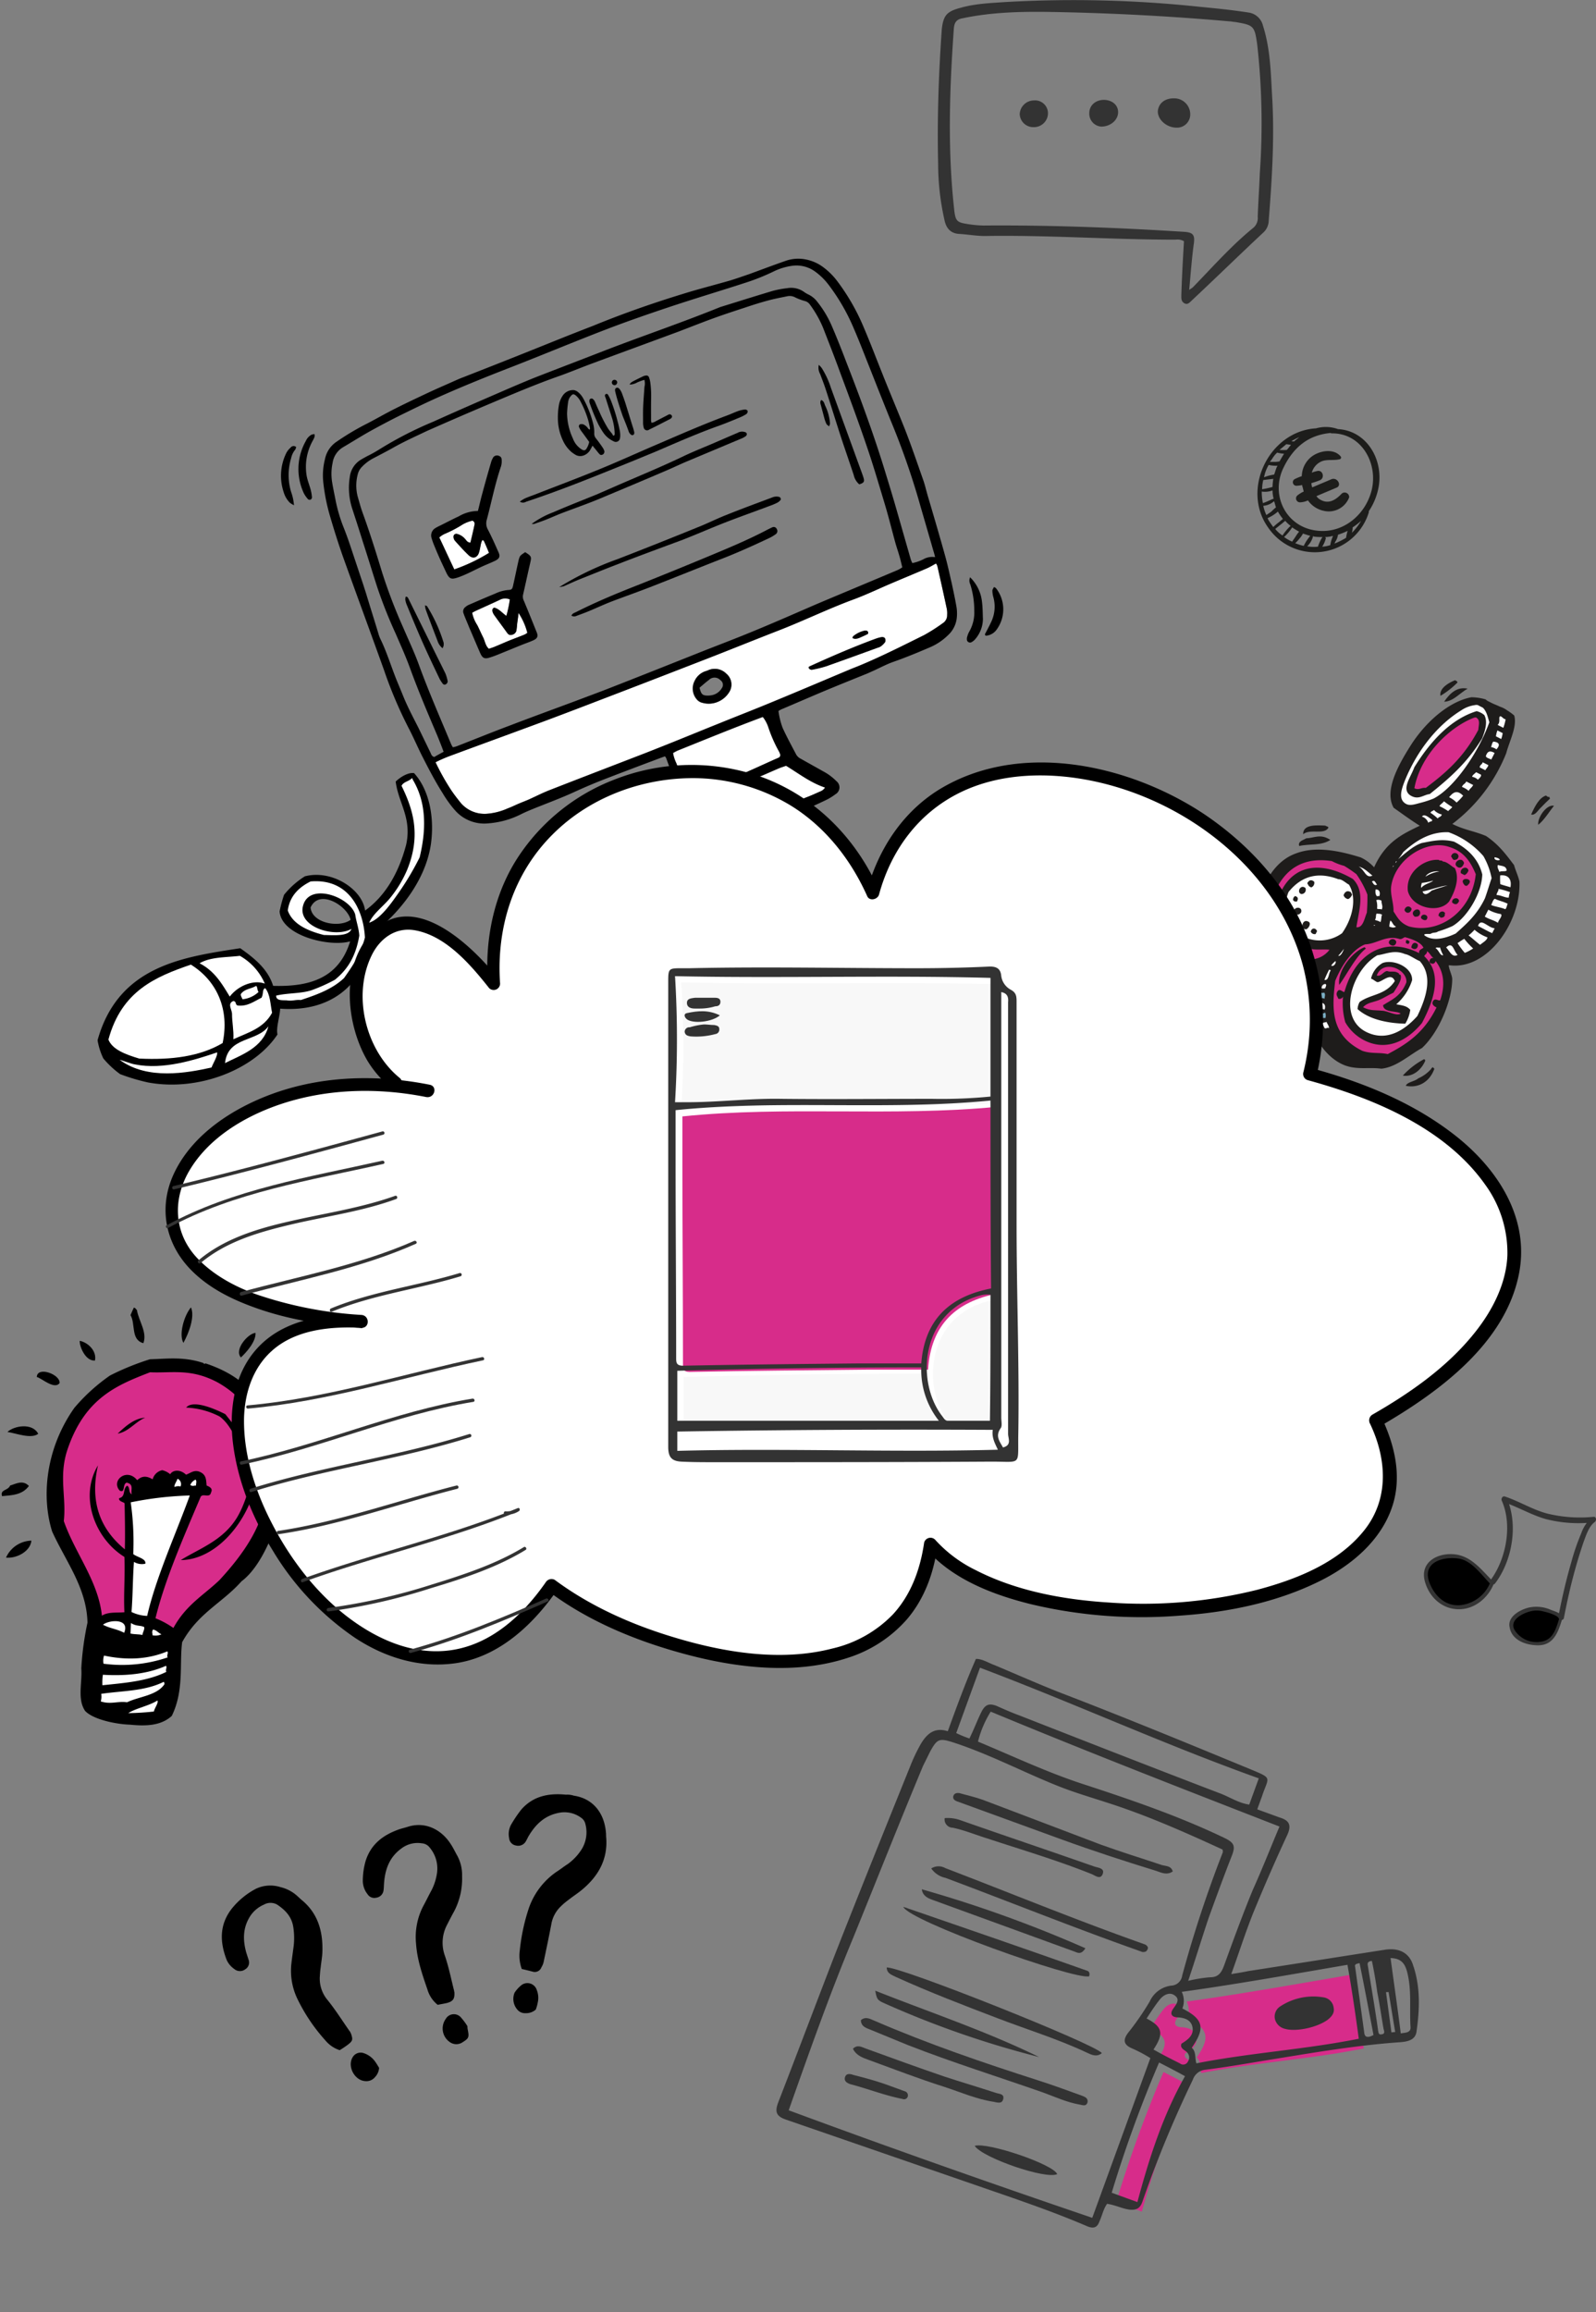 <svg xmlns="http://www.w3.org/2000/svg" viewBox="0 0 414.418 599.97">
  <rect x="0" y="0" width="414.418" height="599.97" fill="#808080" stroke="none"/>
  <defs>
    <style>
      .cls-1, .cls-3 {
        fill: #fff;
      }

      .cls-2, .cls-3, .cls-4, .cls-6, .cls-7 {
        fill-rule: evenodd;
      }

      .cls-4, .cls-9 {
        fill: #d72c8a;
      }

      .cls-5 {
        fill: #1d1d1b;
      }

      .cls-6 {
        fill: #1e1c1b;
      }

      .cls-7 {
        fill: #7cafc4;
      }

      .cls-8 {
        fill: #333;
      }

      .cls-10 {
        fill: #f8f8f8;
      }
    </style>
  </defs>
  <g id="Group_734" data-name="Group 734" transform="translate(-698.49 -284.206)">
    <g id="Symbol_19" data-name="Symbol 19" transform="translate(89 -1873)">
      <g id="XMLID_2_" transform="translate(678.592 2272.355) rotate(-20)">
        <path id="XMLID_64_" class="cls-1" d="M74.984,78.452a.727.727,0,0,0-1.159.386,1.6,1.6,0,0,0,0,1.062c.676,1.593,1.3,3.235,2.076,4.78.676,1.352,1.98,1.352,2.849.1.435-.628.821-1.352,1.255-1.98a6.858,6.858,0,0,1,.579-.628c.145.145.29.241.29.338.1,1.159.145,2.269.193,3.38a43.031,43.031,0,0,1-9.947.917c-.29-3.042-.531-6.036-.821-9.126a7.589,7.589,0,0,1,1.593-.386,28.622,28.622,0,0,0,5.36-.724,9.5,9.5,0,0,1,2.607-.048.864.864,0,0,1,.145,1.207c-.821,1.3-1.69,2.607-2.559,3.96-.724-.241-.773-.821-.966-1.3A4.141,4.141,0,0,0,74.984,78.452Z" transform="translate(-36.364 -39.492)"/>
        <path id="XMLID_63_" class="cls-1" d="M80.448,131.246a1.5,1.5,0,0,0,1.593-.531,13.507,13.507,0,0,0,.724-1.449c.338-.628.676-1.255,1.014-1.931.1-.145.145-.338.386-.773a17.5,17.5,0,0,1,.386,5.6,4.745,4.745,0,0,1-1.062.241c-1.4.048-2.752.048-4.153.1-1.255.048-2.511.145-3.766.193-.579.048-1.207,0-1.835,0-.579-1.111-.241-2.269-.386-3.38s-.193-2.269-.338-3.428a9.244,9.244,0,0,1-.145-3.477,7.325,7.325,0,0,1,1.014-.145c2.414-.193,4.78-.386,7.195-.579a3.061,3.061,0,0,1,2.173.821,33.806,33.806,0,0,1-2.318,3.718c-.773-1.111-1.111-2.366-2.221-3.09-.579,0-.724.435-.773.869a4.022,4.022,0,0,0,.145,1.062c.483,1.738,1.014,3.477,1.5,5.215C79.724,130.763,79.869,131.15,80.448,131.246Z" transform="translate(-37.627 -62.879)"/>
        <path id="XMLID_59_" class="cls-1" d="M175.022,266.888a2.55,2.55,0,0,1-1.642.531c-1.255.1-2.511.193-3.815.241a180.793,180.793,0,0,1-18.446,0c-2.849-.145-5.65-.193-8.5-.145-2.221.048-4.442.338-6.664.531a5.232,5.232,0,0,1-2.125-.048,1.629,1.629,0,0,1,.435-1.545c.869-1.159,1.738-2.318,2.656-3.428,1.159-1.5,2.366-3.042,3.573-4.539a1.674,1.674,0,0,1,.531-.386,10.155,10.155,0,0,0,4.346.676c3.187,0,6.374.048,9.609-.048,3.428-.1,6.857-.386,10.285-.579.676-.048,1.352,0,2.173,0C169.807,261,171.884,264.377,175.022,266.888Zm-16.031-4.153a.85.85,0,0,0-.869-.917,1.2,1.2,0,0,0-1.159,1.352.726.726,0,0,0,.773.821A1.166,1.166,0,0,0,158.991,262.736Zm-5.65,1.352a3.386,3.386,0,0,0,1.014-.676,3.335,3.335,0,0,0-3.09-.869,61.624,61.624,0,0,1-8.45.628c-.966,0-1.883.241-3.187.386,1.111.869,1.111.917,1.835.966a58.7,58.7,0,0,0,10.092-.1A7.31,7.31,0,0,0,153.342,264.088Z" transform="translate(-69.187 -133.431)"/>
        <path id="XMLID_58_" class="cls-1" d="M174.649,239.054a3.654,3.654,0,0,1,.048.724.806.806,0,0,1-.724.869,5.544,5.544,0,0,1-.917.048c-3.96.29-7.919.628-11.879.821-3.235.145-6.519.1-9.754.145a5.32,5.32,0,0,1-.869-.1c-1.545-.338-1.835-.773-1.835-2.366,0-2.125-.1-4.2-.145-6.326a13.247,13.247,0,0,1,.1-2.752c.483-.048.966-.145,1.4-.193,7.871-.29,15.742-.579,23.709-.628a8.8,8.8,0,0,1,.435,2.9A36.361,36.361,0,0,0,174.649,239.054Z" transform="translate(-76.829 -118.537)"/>
        <path id="XMLID_53_" class="cls-1" d="M105.856,191.757a4.191,4.191,0,0,0-4.249-2.414h-.386a4.974,4.974,0,0,0-3.766,1.4,4.293,4.293,0,0,0-1.111,4.636,2.644,2.644,0,0,0,1.111,1.4,6.217,6.217,0,0,0,7.678-.435A3.612,3.612,0,0,0,105.856,191.757Zm60.986-8.257a2.259,2.259,0,0,1,.1.821c-.483,3.766-.966,7.533-1.5,11.3a5.2,5.2,0,0,1-.435,1.4,2.542,2.542,0,0,1-1.787,1.642,45.406,45.406,0,0,1-5.65,1.255c-6.132.676-12.217,1.449-18.349,1.69-.966.048-1.931.048-2.9.1-7.05.338-14.1.724-21.15,1.014-5.167.241-10.382.338-15.548.531-4.587.145-9.175.338-13.762.483-3.139.1-6.277.193-9.416.241-8.016.193-16.031.29-24.1.483-1.931.048-3.863.29-5.794.435-.869.048-1.69.1-2.511.1-1.159.048-2.269.193-3.428.193a16.152,16.152,0,0,1-5.7-.579,8.142,8.142,0,0,1-5.263-4.877,41.244,41.244,0,0,1-1.207-3.96,60.15,60.15,0,0,1-1.352-8.257c1.4-.1,2.607-.29,3.815-.29,8.981-.048,17.963,0,26.992-.1,5.553-.048,11.106-.1,16.659-.241,9.271-.145,18.59-.338,27.862-.531,6.712-.145,13.375-.435,20.087-.531,6.953-.145,13.858-.869,20.812-.917,3.428,0,6.857-.338,10.333-.531s7-.338,10.478-.531A13.793,13.793,0,0,0,166.842,183.5Zm-19.411,14.631a1.075,1.075,0,0,0,.29-.966c0-.193-.386-.483-.628-.531a8.891,8.891,0,0,0-1.593-.145c-6.181.048-12.41.386-18.59.869a1.534,1.534,0,0,0-.435.145.764.764,0,0,0,.773.869,28.882,28.882,0,0,0,3.573.386c4.732.048,9.513.048,14.245.048a2.563,2.563,0,0,0,.869-.048A4.116,4.116,0,0,0,147.431,198.131Zm-3.235-3.863a.719.719,0,0,0-.193-.435,1.154,1.154,0,0,0-.676-.241,7.172,7.172,0,0,0-3.187.386c-.1.048-.145.193-.29.386.241.145.435.386.676.435a3.961,3.961,0,0,0,1.062.1c.773-.048,1.545-.1,2.318-.193A.555.555,0,0,0,144.2,194.268Z" transform="translate(-14.024 -94.853)"/>
        <path id="XMLID_52_" d="M335,206.583a8.888,8.888,0,0,1-3.38,10.044,3.779,3.779,0,0,1-3.332.628c-.241-.386,0-.531.193-.676.724-.676,1.5-1.352,2.221-2.076a9.229,9.229,0,0,0,2.849-5.891,6.932,6.932,0,0,1,.338-1.738c.1-.29.435-.483.724-.773C334.81,206.341,334.955,206.438,335,206.583Z" transform="translate(-169.727 -106.54)"/>
        <path id="XMLID_51_" d="M324.417,196.8a10.378,10.378,0,0,1,.773,6.857c-.338,1.545-.869,2.994-1.352,4.491a8.161,8.161,0,0,1-3.573,4.153,3.375,3.375,0,0,1-1.159.435.818.818,0,0,1-.966-1.111,1.59,1.59,0,0,1,.338-.628,5.064,5.064,0,0,1,.966-1.062,10.005,10.005,0,0,0,3.042-4.636,22.732,22.732,0,0,0,1.352-6.712A2.243,2.243,0,0,1,324.417,196.8Z" transform="translate(-164.501 -101.731)"/>
        <path id="XMLID_50_" d="M293.352,68.364V92.024c0,.483,0,.966-.048,1.449-.1.821-.435,1.014-1.593.966a4.361,4.361,0,0,1-.531-2.752c.1-3.38.145-6.76.241-10.092.145-4.442.386-8.933.531-13.375.048-1.4,0-2.752,0-4.153a3.316,3.316,0,0,1,.483-2.366,6.173,6.173,0,0,1,.435,1.062A22.178,22.178,0,0,1,293.352,68.364Z" transform="translate(-150.578 -31.866)"/>
        <path id="XMLID_49_" d="M288.065,81.542a12.542,12.542,0,0,1-.386,4.829c-.048.193-.241.338-.483.676-.193-.386-.435-.628-.435-.869a8.778,8.778,0,0,1,0-1.593c.1-1.062.193-2.173.29-3.235.048-.531,0-1.062.531-1.449C288.162,80.335,288.065,80.962,288.065,81.542Z" transform="translate(-148.284 -41.278)"/>
        <path id="XMLID_48_" d="M264.656,205.373c-.773.1-1.545.145-2.318.193a3.961,3.961,0,0,1-1.062-.1c-.241-.048-.435-.29-.676-.435.145-.193.193-.338.29-.386a7.088,7.088,0,0,1,3.187-.386,1.622,1.622,0,0,1,.676.241.719.719,0,0,1,.193.435C264.946,205.132,264.8,205.373,264.656,205.373Z" transform="translate(-134.774 -105.572)"/>
        <path id="XMLID_47_" d="M233.482,211.369c6.181-.483,12.361-.869,18.59-.869a8.891,8.891,0,0,1,1.593.145,1,1,0,0,1,.628.531,1.357,1.357,0,0,1-.29.966,4.981,4.981,0,0,1-1.449.676,2.638,2.638,0,0,1-.869.048c-4.78,0-9.513,0-14.245-.048a28.882,28.882,0,0,1-3.573-.386.79.79,0,0,1-.773-.869A.432.432,0,0,1,233.482,211.369Z" transform="translate(-120.549 -108.815)"/>
        <path id="XMLID_46_" d="M182.959,265.8a.85.85,0,0,1,.869.917,1.13,1.13,0,0,1-1.255,1.207.726.726,0,0,1-.773-.821C181.848,266.331,182.283,265.8,182.959,265.8Z" transform="translate(-94.024 -137.413)"/>
        <path id="XMLID_42_" d="M175.262,195.574h.386a4.191,4.191,0,0,1,4.249,2.414,3.671,3.671,0,0,1-.676,4.587,6.334,6.334,0,0,1-4.491,1.545,5.914,5.914,0,0,1-3.187-1.111,2.644,2.644,0,0,1-1.111-1.4,4.293,4.293,0,0,1,1.111-4.636A4.636,4.636,0,0,1,175.262,195.574Zm2.269,5.553a1.442,1.442,0,0,0,.338-2.076,2.052,2.052,0,0,0-2.752-1.062c-.966.29-1.931.676-2.994,1.062-.193,1.738,0,2.173,1.3,2.656a5.487,5.487,0,0,0,1.207.29A3.858,3.858,0,0,0,177.532,201.127Z" transform="translate(-88.017 -101.084)"/>
        <path id="XMLID_41_" d="M146,268.249c1.255-.145,2.221-.338,3.187-.386a70.319,70.319,0,0,0,8.45-.628,3.272,3.272,0,0,1,3.09.869,5.269,5.269,0,0,1-1.014.676,7.378,7.378,0,0,1-1.738.338,64.024,64.024,0,0,1-10.092.1C147.062,269.166,147.062,269.118,146,268.249Z" transform="translate(-75.511 -138.123)"/>
        <path id="XMLID_40_" d="M123.556,85.238c-1.159.048-2.269,0-3.428,0A1.687,1.687,0,0,1,119.5,85a23.5,23.5,0,0,1,6.277-.917c4.056-.241,8.064-.338,12.12-.483l4.684-.29c6.76-.435,13.52-.676,20.232-1.352,2.173-.193,4.346-.29,6.519-.386,2.849-.145,5.65-.338,8.5-.483a2.31,2.31,0,0,1,2.028.628.539.539,0,0,1-.1.773,1.02,1.02,0,0,1-.483.193,5.567,5.567,0,0,1-1.255.145l-15.017.724c-2.173.1-4.346.338-6.519.435-6.084.338-12.168.628-18.252.917-3.235.145-6.519.1-9.754.145C126.84,85.045,125.2,85.189,123.556,85.238Z" transform="translate(-61.807 -41.884)"/>
        <path id="XMLID_38_" d="M127.239,139.348c-1.062.048-2.173.048-3.235.048a1.493,1.493,0,0,1-1.3-.483c.386-.483.917-.435,1.449-.483,6.036-.724,12.12-.966,18.2-1.111,6.374-.193,12.8-.435,19.17-.724,5.312-.241,10.623-.483,15.886-1.159.724-.1,1.449-.193,2.125-.241a.863.863,0,0,1,.966.869.972.972,0,0,1-.724,1.111,10.31,10.31,0,0,1-2.125.386c-4.3.386-8.643.724-12.989.821-6.519.145-13.037.386-19.508.531-3.815.1-7.581.048-11.4.1C131.585,139.059,129.412,139.252,127.239,139.348Z" transform="translate(-63.461 -69.871)"/>
        <path id="XMLID_37_" d="M138.121,122.659c-3.477.048-7,.193-10.478.29-1.545.048-3.139.193-4.684.29a9.67,9.67,0,0,1-1.159-.193,79.954,79.954,0,0,1,16.562-1.642c7.774-.145,15.548-.386,23.323-.676,2.463-.1,4.925-.386,7.388-.435,4.2-.145,8.45-.145,12.651-.193a2.8,2.8,0,0,1,1.738.483c.29.193.338.773,0,.917a2.794,2.794,0,0,1-1.014.338,16.361,16.361,0,0,1-2.173.1c-4.249.048-8.45,0-12.651.1-3.815.1-7.581.338-11.4.435C150.193,122.514,144.157,122.514,138.121,122.659Z" transform="translate(-62.996 -62.067)"/>
        <path id="XMLID_36_" d="M148.407,73.049c-9.754.338-19.508.724-29.31.435a1.494,1.494,0,0,1-1.5-.579,7.514,7.514,0,0,1,1.545-.338c.821-.048,1.69-.048,2.511-.048,6.036-.145,12.072-.193,18.059-.435,5.312-.193,10.575-.628,15.886-.917,6.76-.386,13.472-.821,20.232-.869,1.014,0,2.028-.1,3.09-.1a7.574,7.574,0,0,1,1.787.241.8.8,0,0,1,.531.579.955.955,0,0,1-.531.628,9.085,9.085,0,0,1-1.593.241c-1.98.1-3.96.193-5.988.193-5.891-.048-11.83.338-17.721.676Z" transform="translate(-60.824 -36.262)"/>
        <path id="XMLID_32_" d="M90.018,48.5a.984.984,0,0,1,.29,1.159,4.454,4.454,0,0,1-.773,1.593c-2.994,3.718-5.456,7.822-8.16,11.685a3.309,3.309,0,0,0-.628,2.511c.29,2.125.435,4.3.579,6.47.1,1.207-.338,1.642-1.5,1.787-.966.1-1.931.145-2.9.193-2.559.145-5.118.628-7.726.579-1.787-.048-2.221-.338-2.414-2.173-.1-1.062-.193-2.173-.29-3.235-.1-1.4-.193-2.752-.241-4.153a19.333,19.333,0,0,1,0-2.366,2.221,2.221,0,0,1,1.883-2.125c.483-.1.966-.145,1.449-.193,1.738-.193,3.477-.435,5.215-.579a10.023,10.023,0,0,1,5.167.386c.869-1.255,1.593-2.414,2.414-3.573,1.69-2.414,3.428-4.829,5.167-7.195a5.045,5.045,0,0,1,1.014-1.014A1.263,1.263,0,0,1,90.018,48.5ZM78.961,71.244c-.048-1.111-.1-2.221-.193-3.38,0-.1-.145-.145-.29-.338a3.578,3.578,0,0,0-.579.628c-.435.676-.773,1.352-1.255,1.98-.869,1.3-2.173,1.255-2.849-.1-.773-1.545-1.449-3.187-2.076-4.78a1.6,1.6,0,0,1,0-1.062.727.727,0,0,1,1.159-.386,4.036,4.036,0,0,1,1.5,1.98c.193.435.241,1.062.966,1.3.869-1.3,1.738-2.607,2.559-3.96a.862.862,0,0,0-.145-1.207,9.469,9.469,0,0,0-2.607.048,33.269,33.269,0,0,1-5.36.724,5.442,5.442,0,0,0-1.593.386c.29,3.09.531,6.084.821,9.126A45.748,45.748,0,0,0,78.961,71.244Z" transform="translate(-34.256 -24.847)"/>
        <path id="XMLID_28_" d="M89.074,102.3c1.207,1.545,1.159,1.69.29,3.042-1.545,2.366-3.042,4.78-4.587,7.146a2.442,2.442,0,0,0-.338,1.545c.145,2.945.241,5.891.338,8.837.048,1.111-.386,1.545-1.5,1.642-1.159.1-2.269.048-3.428.1-1.738.048-3.477.145-5.215.193-1.159.048-2.318.1-3.428.048-1.593-.048-1.98-.483-2.076-2.125-.145-2.269-.241-4.587-.386-6.857-.048-1.159-.1-2.269-.145-3.428v-.724a1.4,1.4,0,0,1,1.014-1.352,3.582,3.582,0,0,1,1.207-.241c2.414-.145,4.829-.29,7.243-.386a9.884,9.884,0,0,1,3.573.29c.773.241,1.014.145,1.5-.628,1.255-1.931,2.414-3.863,3.67-5.794C87.48,102.686,87.48,102.686,89.074,102.3Zm-6.615,19.846a16.218,16.218,0,0,0-.386-5.6c-.241.483-.338.628-.386.773-.338.628-.676,1.255-1.014,1.931a13.505,13.505,0,0,1-.724,1.449,1.445,1.445,0,0,1-1.593.531c-.579-.1-.724-.483-.869-1.014-.483-1.738-1.014-3.477-1.5-5.215a2.7,2.7,0,0,1-.145-1.062c.048-.435.145-.821.773-.869,1.062.724,1.449,1.98,2.221,3.09a29.8,29.8,0,0,0,2.318-3.718,3.061,3.061,0,0,0-2.173-.821c-2.414.241-4.78.386-7.195.579l-1.014.145a9.244,9.244,0,0,0,.145,3.477c.145,1.111.193,2.269.338,3.428.145,1.111-.193,2.269.386,3.38.628,0,1.255.048,1.835,0,1.255-.048,2.511-.145,3.766-.193,1.4-.048,2.752-.048,4.153-.1A2.92,2.92,0,0,0,82.458,122.146Z" transform="translate(-35.485 -52.862)"/>
        <path id="XMLID_27_" d="M50.828,111.135a39.967,39.967,0,0,1,.821,9.9,2.045,2.045,0,0,1-.773,1.69A3.934,3.934,0,0,1,50.3,120.5c-.048-2.9-.1-5.794-.1-8.692a5.969,5.969,0,0,1,.193-1.111C50.586,110.893,50.779,110.99,50.828,111.135Z" transform="translate(-25.969 -57.206)"/>
        <path id="XMLID_20_" d="M39.575,12.306c-1.835.29-3.718.531-5.553.773a11.267,11.267,0,0,0-3.284,1.014,4.151,4.151,0,0,0-1.787,1.5,11.314,11.314,0,0,0-1.98,5.36c-.1,1.5-.241,2.994-.241,4.539,0,5.36-.241,10.72-.531,16.08a135.8,135.8,0,0,0,.241,15.355c.193,3.477.531,7,.531,10.478,0,7.436.483,14.824.821,22.26a7.154,7.154,0,0,0,.145.917,6.6,6.6,0,0,0,.917.1c4.925-.1,9.9-.29,14.824-.338,6.084-.1,12.168-.1,18.3-.145,3.428-.048,6.905-.048,10.333-.145,8.16-.193,16.273-.435,24.433-.676,5.118-.145,10.237-.193,15.4-.435,5.794-.241,11.589-.628,17.335-.966,7.581-.386,15.21-.724,22.791-1.111a7.559,7.559,0,0,0,1.3-.241c.1-1.014.241-1.98.29-2.946.1-1.207.1-2.414.193-3.622.29-3.573.676-7.1.869-10.623.29-5.167.628-10.382.724-15.548.145-6.808.1-13.617.048-20.474,0-4.056-.1-8.064-.193-12.12a28.307,28.307,0,0,0-1.159-6.953,2.258,2.258,0,0,0-.917-1.3,14.219,14.219,0,0,1-2.028-1.738,3.009,3.009,0,0,0-1.69-.966c-1.69-.241-3.332-.531-5.022-.676-2.173-.193-4.346-.29-6.519-.338-2.9-.1-5.794-.193-8.692-.193-3.187,0-6.374.1-9.609.145-7.774.048-15.6.048-23.371.1-3.09,0-6.181.145-9.223.145-6.905-.1-13.762.29-20.618.628-5.65.29-11.347.628-17,1.014C46.287,11.485,42.907,11.726,39.575,12.306ZM22.53,91.3q1.231-.217,2.752-.435c0-1.545-.048-2.994-.1-4.442-.338-6.326-.676-12.651-.676-18.977,0-3.187-.241-6.374-.435-9.609a123.016,123.016,0,0,1-.386-12.651c.145-4.3.386-8.547.531-12.844.145-2.9.241-5.794.338-8.692a17.6,17.6,0,0,1,2.221-8.112,6.048,6.048,0,0,1,4.491-3.284c.483-.1.966-.145,1.449-.241a34.741,34.741,0,0,0,3.911-.628A97.248,97.248,0,0,1,52.082,9.457c6.374-.483,12.748-.869,19.17-1.255,3.235-.193,6.519-.386,9.754-.483,6.519-.145,13.037-.241,19.556-.386,10.575-.193,21.15.048,31.676-.338,4.78.241,9.513.435,14.293.724a25.543,25.543,0,0,1,3.766.628,5.758,5.758,0,0,1,3.815,2.511,7.878,7.878,0,0,0,.821.966,6.4,6.4,0,0,1,1.449,2.463,27.615,27.615,0,0,1,1.4,7.1c.193,3.332.29,6.615.338,9.947.241,10.43.29,20.86-.29,31.29-.145,2.849-.29,5.65-.483,8.5-.338,4.829-.676,9.609-1.014,14.438,0,.29.048.579.048.917a11.1,11.1,0,0,0,3.09.048,4.544,4.544,0,0,1,2.994.531,11.388,11.388,0,0,0,.145-1.545c.338-4.78.628-9.513.966-14.293a196.7,196.7,0,0,0,.193-21.343c-.193-5.36-.338-10.72-.483-16.08-.1-3.139-.145-6.277-.338-9.416a52.364,52.364,0,0,0-2.269-13.134A16.649,16.649,0,0,0,158.6,6.849a8.221,8.221,0,0,0-4.925-3.477,15.937,15.937,0,0,0-5.022-.338,55.839,55.839,0,0,1-7.533.29c-7.195-.241-14.341-.676-21.536-.869-5.6-.145-11.2-.241-16.852-.145-8.981.145-17.963.579-26.944.773-7.05.145-14.1.386-21.15.917-3.187.241-6.374.579-9.561.917-3.09.338-6.229.773-9.319,1.255-2.656.435-5.312,1.014-7.967,1.5a5.673,5.673,0,0,0-3.96,2.9A13.558,13.558,0,0,0,22,15.251c-.29,1.5-.483,2.994-.724,4.491a39.754,39.754,0,0,0-.483,7.581q.072,2.535,0,5.07L20.5,43.258c-.048.773-.048,1.545-.1,2.366-.193,3.477-.338,7-.531,10.478a9.321,9.321,0,0,0,0,1.642c.386,3.67.193,7.34.29,11.009.048,1.545.145,3.139.193,4.684.1,3.139.531,6.229.917,9.368.241,2.366.483,4.684.724,7.05C22.047,90.386,21.951,90.868,22.53,91.3Zm-.145,1.4a60.15,60.15,0,0,0,1.352,8.257c.338,1.352.773,2.656,1.207,3.96a8.142,8.142,0,0,0,5.263,4.877,16.152,16.152,0,0,0,5.7.579c1.159,0,2.269-.145,3.428-.193.821-.048,1.69-.048,2.511-.1,1.931-.145,3.863-.386,5.794-.435,8.016-.193,16.031-.338,24.1-.483,3.139-.048,6.277-.145,9.416-.241,4.587-.145,9.175-.338,13.762-.483,5.167-.193,10.382-.29,15.548-.531,7.05-.29,14.1-.676,21.15-1.014.966-.048,1.931-.048,2.9-.1,6.132-.29,12.265-1.014,18.349-1.69a47.413,47.413,0,0,0,5.65-1.255,2.379,2.379,0,0,0,1.787-1.642,6.744,6.744,0,0,0,.435-1.4c.531-3.766,1.014-7.533,1.5-11.3a2.259,2.259,0,0,0-.1-.821c-.966.145-1.883.338-2.752.386-3.477.193-7,.338-10.478.531-3.428.193-6.857.531-10.333.531-6.953.048-13.858.773-20.812.917-6.712.145-13.375.386-20.087.531-9.271.193-18.59.386-27.862.531-5.553.1-11.106.193-16.659.241-8.981.048-18.011.048-26.992.1A36.7,36.7,0,0,0,22.385,92.7ZM166.473,53.446c.1,4.539,0,9.03-.048,13.569,0,1.449-.193,2.9-.29,4.346-.338,5.5-.676,10.961-1.111,16.466-.193,2.414-.531,4.78-.821,7.195-.29,2.076-.579,4.2-.966,6.277a10.625,10.625,0,0,1-.966,2.7,7.1,7.1,0,0,1-3.573,3.235,15.133,15.133,0,0,1-5.6,1.352c-3.428.193-6.857.338-10.285.29-1.738,0-3.477.241-5.215.386-.676.048-1.3.1-1.98.145-4.249.145-8.45.29-12.651.483-3.863.193-7.726.435-11.589.628a5.333,5.333,0,0,0-.773.145,20.178,20.178,0,0,0-.483,4.442c.193,2.511.579,5.022.917,7.533a2.707,2.707,0,0,0,.724,1.593l4.491,5.215a13.923,13.923,0,0,1,2.269,3.477,2.038,2.038,0,0,1-1.4,3.09,14.449,14.449,0,0,1-2.8.579,176.582,176.582,0,0,1-23.709.724c-2.173-.048-4.346,0-6.519,0-3.187,0-6.374.048-9.609.1a9.37,9.37,0,0,1-1.642-.1c-1.207-.145-1.738-.724-1.642-1.931a9.324,9.324,0,0,1,1.255-3.911,16.634,16.634,0,0,1,2.8-3.573,24.648,24.648,0,0,0,3.042-3.622,4.143,4.143,0,0,0,.724-2.366v-9.754a2.2,2.2,0,0,0-.145-.531h-1.3c-4.829.048-9.657.1-14.486.193-3.09.048-6.132.193-9.223.435-3.96.338-7.967.338-11.927.483-1.159.048-2.269.1-3.428.241a22.436,22.436,0,0,1-8.6-.676,10.117,10.117,0,0,1-7-6.036,30.063,30.063,0,0,1-1.545-5.408c-.773-3.525-1.255-7.146-1.69-10.72-.338-2.8-.483-5.65-.869-8.45a112.133,112.133,0,0,1-.821-16.08c.048-10.43,0-20.908.048-31.338q.072-5.432.435-10.865a50.076,50.076,0,0,1,1.449-9.271,17.121,17.121,0,0,1,2.414-5.215,7.1,7.1,0,0,1,4.442-3.187,67.643,67.643,0,0,1,8.16-1.593c2.9-.338,5.746-.869,8.6-1.207,3.187-.386,6.374-.676,9.561-.966,2.656-.241,5.312-.386,7.967-.579.724-.048,1.449-.1,2.173-.1,5.988-.145,11.927-.29,17.914-.483C87.234.62,93.319.379,99.451.282c8.209-.338,16.562-.241,24.868.193,4.2.193,8.4.628,12.651.917,1.69.1,3.38.1,5.07.145,3.38,0,6.76-.048,10.14,0a9.832,9.832,0,0,1,5.167,1.449,11.218,11.218,0,0,1,3.09,2.752,17.684,17.684,0,0,1,2.656,5.312,55.166,55.166,0,0,1,2.366,13.713c.241,4.346.29,8.692.435,13.037C166.039,42.968,166.328,48.231,166.473,53.446Zm-52.922,80.542a2.55,2.55,0,0,0,1.642-.531c-3.187-2.511-5.263-5.891-7.581-8.788-.869,0-1.545-.048-2.173,0-3.428.193-6.857.435-10.285.579-3.187.1-6.374.048-9.609.048a9.47,9.47,0,0,1-4.346-.676c-.241.193-.386.29-.531.386-1.207,1.5-2.366,3.042-3.573,4.539-.869,1.159-1.738,2.27-2.656,3.428A1.757,1.757,0,0,0,74,134.52a4.5,4.5,0,0,0,2.125.048c2.221-.193,4.442-.483,6.664-.531,2.849-.048,5.7,0,8.5.145,6.132.29,12.313.241,18.446,0C110.992,134.182,112.247,134.085,113.551,133.989Zm-6.374-12.8a3.655,3.655,0,0,0-.048-.724,36.107,36.107,0,0,1-.435-6.857,8.8,8.8,0,0,0-.435-2.9c-7.967.048-15.838.386-23.709.628a6.98,6.98,0,0,0-1.4.193,8.881,8.881,0,0,0-.1,2.752c.048,2.125.193,4.2.145,6.326,0,1.545.29,2.028,1.835,2.366a5.321,5.321,0,0,0,.869.1c3.235-.048,6.519,0,9.754-.145,3.96-.193,7.919-.531,11.879-.821.29,0,.579-.048.917-.048A.754.754,0,0,0,107.177,121.193Z" transform="translate(-9.309 0)"/>
        <path id="XMLID_19_" d="M42.445,103.717c.483,4.346.966,8.74,1.449,13.086.29,2.752.628,5.5.917,8.257a10.253,10.253,0,0,1-.145,2.125,1,1,0,0,1-.628.531.641.641,0,0,1-.821-.531,10.95,10.95,0,0,1-.29-1.207c-.338-3.477-.676-6.953-.917-10.43s-.386-6.953-.531-10.478a5.9,5.9,0,0,1,.1-1.593,1.9,1.9,0,0,1,.386-.676C42.4,102.945,42.4,103.331,42.445,103.717Z" transform="translate(-21.45 -53.12)"/>
        <path id="XMLID_18_" d="M7.04,6.538c-.145.145-.241.386-.435.531A5.132,5.132,0,0,0,4.819,8.807a15.172,15.172,0,0,0-2.994,8.16,13.655,13.655,0,0,1-.145,1.98,16.12,16.12,0,0,1-.338,1.593,8.293,8.293,0,0,1-.773-.966,6.391,6.391,0,0,1-.579-3.139A13.32,13.32,0,0,1,3.95,7.262,4.582,4.582,0,0,1,5.592,6.2.976.976,0,0,1,7.04,6.538Z" transform="translate(0 -3.068)"/>
        <path id="XMLID_17_" d="M15.063,4.7a3.439,3.439,0,0,1,1.883-1.014,2.532,2.532,0,0,1,.821.1c-.048.724-.531,1.014-.917,1.4a13.934,13.934,0,0,0-4.684,8.112c-.193,1.159-.145,2.414-.241,3.622a10.932,10.932,0,0,1-.386,2.125.748.748,0,0,1-.531.386c-.193,0-.531-.145-.579-.338a7.143,7.143,0,0,1-.483-1.738A14.766,14.766,0,0,1,15.063,4.7Z" transform="translate(-5.125 -1.858)"/>
        <g id="XMLID_3_" transform="translate(72.647 13.972)">
          <g id="XMLID_12_">
            <path id="XMLID_14_" d="M159.561,45.534c-.241-.917-.483-1.787-.773-2.656a1.866,1.866,0,0,1,0-1.352,8.818,8.818,0,0,0,.628-2.7,26.807,26.807,0,0,0-.193-6.808,5.4,5.4,0,0,0-.821-2.221,2.423,2.423,0,0,0-.724-.676,3.249,3.249,0,0,0-3.042.241A6.612,6.612,0,0,0,152.9,31.1a17.981,17.981,0,0,0-1.593,3.38,13.556,13.556,0,0,0-.773,6.036,8.585,8.585,0,0,0,1.111,3.573,9.427,9.427,0,0,0,.821,1.111,2.507,2.507,0,0,0,1.883.724,3.293,3.293,0,0,0,2.076-.821c.241-.193.483-.435.869-.773.241.676.435,1.255.628,1.787a7.041,7.041,0,0,0,.338.917.583.583,0,0,0,.338.338.854.854,0,0,0,1.111-.821A3.948,3.948,0,0,0,159.561,45.534ZM158.5,37.711c-.048.676-.145,1.3-.241,1.98a1.253,1.253,0,0,1-.193.483.9.9,0,0,1-.386-.676,3.154,3.154,0,0,0-.724-1.159,1.316,1.316,0,0,0-.579-.29.547.547,0,0,0-.724.579,5.792,5.792,0,0,0,.145.966c.338,1.159.676,2.269,1.014,3.525a4.947,4.947,0,0,1-1.255,1.4.717.717,0,0,1-1.062-.048,3.1,3.1,0,0,1-.483-.628,5.539,5.539,0,0,1-.869-2.994,15.972,15.972,0,0,1,.773-6.567,24.056,24.056,0,0,1,1.3-2.752,2.785,2.785,0,0,1,1.159-1.207c.628-.386.917-.338,1.3.29a5,5,0,0,1,.628,1.98A25.955,25.955,0,0,1,158.5,37.711Z" transform="translate(-150.468 -28.851)"/>
          </g>
          <g id="XMLID_10_" transform="translate(20.92 3.046)">
            <path id="XMLID_11_" d="M198.19,36.144a13.542,13.542,0,0,0-1.98,0A4.226,4.226,0,0,1,194.182,36a1.54,1.54,0,0,1,.338-.29,2.768,2.768,0,0,1,.676-.193c.966-.145,1.98-.241,2.945-.338a2.09,2.09,0,0,1,.773.048.7.7,0,0,1,.628.773,6.435,6.435,0,0,1-.145,1.352,26.681,26.681,0,0,1-1.159,3.815c-.724,1.835-1.352,3.67-2.028,5.5-.048.193-.048.386-.1.579a2.549,2.549,0,0,0,1.207,0l3.332-.435a2.351,2.351,0,0,1,.579-.048.681.681,0,0,1,.483.579.523.523,0,0,1-.386.531,1.542,1.542,0,0,1-.676.145c-1.883.241-3.718.483-5.6.676-.1,0-.193.048-.29.048a.882.882,0,0,1-.966-1.014,4.958,4.958,0,0,1,.241-1.159c.483-1.3.917-2.607,1.449-3.911.676-1.642,1.4-3.187,2.125-4.829A3.373,3.373,0,0,0,198.19,36.144Z" transform="translate(-193.792 -35.159)"/>
          </g>
          <g id="XMLID_8_" transform="translate(9.914 3.858)">
            <path id="XMLID_9_" d="M173.994,47.927c.386-.145.386-.483.483-.724a15.062,15.062,0,0,0,.628-3.332c.1-1.931.145-3.815.241-5.746v-.579a.47.47,0,0,1,.386-.483.423.423,0,0,1,.483.386,10.653,10.653,0,0,1,.193,1.787,45.748,45.748,0,0,1-.241,5.746c-.048.773-.193,1.593-.29,2.366a8.679,8.679,0,0,1-.29,1.062,3.64,3.64,0,0,1-.29.628,1.1,1.1,0,0,1-1.883.193,6.493,6.493,0,0,1-1.69-2.9,21.353,21.353,0,0,1-.483-2.414A50.464,50.464,0,0,1,171,37.883a1.542,1.542,0,0,1,.145-.676.552.552,0,0,1,.966-.145,2.049,2.049,0,0,1,.29.917c.048.917.1,1.835.193,2.752a34.355,34.355,0,0,0,.628,4.925c.145.628.386,1.207.579,1.787C173.7,47.637,173.849,47.782,173.994,47.927Z" transform="translate(-171 -36.841)"/>
          </g>
          <g id="XMLID_6_" transform="translate(16.819 3.503)">
            <path id="XMLID_7_" d="M185.3,43.588c.048-2.463.1-4.491.338-6.567a1.715,1.715,0,0,1,.1-.483.568.568,0,0,1,1.014-.193,1.785,1.785,0,0,1,.241.531,4.763,4.763,0,0,1,.145,1.159c0,1.014,0,1.98-.048,2.994-.1,1.931-.193,3.911-.29,5.843,0,.483-.048,1.014-.1,1.5a1.012,1.012,0,0,1-.193.531.5.5,0,0,1-.773,0,1.774,1.774,0,0,1-.338-1.207C185.4,46.2,185.348,44.7,185.3,43.588Z" transform="translate(-185.3 -36.106)"/>
          </g>
          <g id="XMLID_4_" transform="translate(17.109 1.327)">
            <path id="XMLID_5_" d="M186.576,33a.7.7,0,1,1,.048-1.4.734.734,0,0,1,.676.724A.771.771,0,0,1,186.576,33Z" transform="translate(-185.9 -31.6)"/>
          </g>
        </g>
      </g>
      <g id="Group_259" data-name="Group 259" transform="matrix(0.978, 0.208, -0.208, 0.978, 620.062, 2488.144)">
        <path id="Path_3028" data-name="Path 3028" class="cls-2" d="M69.378,38.329c-.747-4.034-1.345-8.068-2.839-11.654-5.229-7.769-9.562-15.987-23.905-17.63-.149,0-.3,0-.3.149a.549.549,0,0,1-.448-.149c-5.379-.6-9.413.9-13.746,1.942a67.149,67.149,0,0,0-9.263,6.275,47.845,47.845,0,0,0-7.321,10.16C6.327,39.674,8.12,52.075,12.6,59.993c5.08,6.873,11.8,12.4,13.895,21.216a76.148,76.148,0,0,0,.9,11.953c1.046,3.586.6,8.068,3.287,10.608,2.689,1.793,8.815,1.643,12.1,1.046,4.034-.448,7.919-1.345,10.16-4.482,1.793-7.172-.9-13.6-1.345-19.274,2.54-8.367,8.068-12.1,11.8-18.676C67.884,57.3,69.676,46.1,69.378,38.329Z" transform="translate(4.131 4.402)"/>
        <path id="Path_3029" data-name="Path 3029" class="cls-3" d="M34.046,29.1c.448.3.3.9.448,1.494-.448,0-.747.448-1.494.149A2.643,2.643,0,0,1,34.046,29.1Z" transform="translate(16.305 14.378)"/>
        <path id="Path_3030" data-name="Path 3030" class="cls-3" d="M30.726,29.6a1.512,1.512,0,0,1,1.2,1.793,2.524,2.524,0,0,0-1.494.448C30.129,31.393,30.726,30.2,30.726,29.6Z" transform="translate(14.992 14.625)"/>
        <path id="Path_3031" data-name="Path 3031" class="cls-3" d="M33.809,64.87a10.128,10.128,0,0,1-4.183-.149c-.6-4.482-1.494-8.516-2.092-12.849a3.989,3.989,0,0,0,2.988-.149c0-1.345-2.391-1.2-3.586-1.793a72.153,72.153,0,0,0-3.436-13A88.682,88.682,0,0,1,38.142,32C36.648,42.608,33.959,54.71,33.809,64.87Z" transform="translate(11.611 15.811)"/>
        <g id="Group_258" data-name="Group 258">
          <path id="Path_3032" data-name="Path 3032" class="cls-2" d="M39.664,2c.6,2.241-1.345,5.528-2.391,7.022C35.032,7.379,37.871,2.448,39.664,2Z" transform="translate(18.008 0.988)"/>
          <path id="Path_3033" data-name="Path 3033" class="cls-2" d="M27.071,0c1.494,2.092.9,6.425,0,9.413C25.428,7.62,25.727,2.54,27.071,0Z" transform="translate(12.821)"/>
          <path id="Path_3034" data-name="Path 3034" class="cls-2" d="M49.672,6.229c-1.2,2.54-4.333,2.391-5.528,4.93-.747-.149-.747.6-1.643.149A6.457,6.457,0,0,1,49.672,6.229Z" transform="translate(20.999 3.034)"/>
          <path id="Path_3035" data-name="Path 3035" class="cls-2" d="M17.148,2.1c.448,0,.6.3.9.448,1.046,2.689,3.885,5.08,3.436,8.068-3.436-.149-2.988-4.482-4.781-6.425C16.849,3.445,17,2.7,17.148,2.1Z" transform="translate(8.251 1.038)"/>
          <path id="Path_3036" data-name="Path 3036" class="cls-2" d="M53.129,14.01c-1.2,2.391-2.54,4.183-5.229,4.333C47.9,15.654,51.187,12.665,53.129,14.01Z" transform="translate(23.667 6.758)"/>
          <path id="Path_3037" data-name="Path 3037" class="cls-2" d="M13.93,13.883C11.54,14.63,9.149,11.045,9,9.7,11.391,9.7,13.93,11.493,13.93,13.883Z" transform="translate(4.447 4.793)"/>
          <path id="Path_3038" data-name="Path 3038" class="cls-2" d="M57.627,25.214c-1.345,1.942-3.586,3.735-5.827,3.436C52.547,26.111,55.535,24.019,57.627,25.214Z" transform="translate(25.594 12.287)"/>
          <path id="Path_3039" data-name="Path 3039" class="cls-2" d="M9.133,18.288c-.9,2.092-4.93-.3-6.126-.3C2.559,15.15,8.835,16.047,9.133,18.288Z" transform="translate(1.475 8.008)"/>
          <path id="Path_3040" data-name="Path 3040" class="cls-2" d="M7.919,27.415C6.425,29.208,2.092,28.461,0,28.61,1.345,26.668,5.827,24.875,7.919,27.415Z" transform="translate(0 12.926)"/>
          <path id="Path_3041" data-name="Path 3041" class="cls-2" d="M57.581,40.49C55.788,40.34,53.4,40.041,52.8,38.7,53.7,36.754,58.478,38.248,57.581,40.49Z" transform="translate(26.088 18.676)"/>
          <path id="Path_3042" data-name="Path 3042" class="cls-2" d="M7.748,36.37c-1.2,2.689-3.885,3.287-6.275,4.034-.9-1.643,1.2-1.643,1.494-3.138C4.163,36.669,5.806,35.026,7.748,36.37Z" transform="translate(0.618 17.715)"/>
          <path id="Path_3043" data-name="Path 3043" class="cls-2" d="M9.828,45.4c.3,2.839-2.839,5.379-5.528,5.678A7.409,7.409,0,0,1,9.828,45.4Z" transform="translate(2.125 22.431)"/>
        </g>
        <path id="Path_3044" data-name="Path 3044" class="cls-3" d="M31.934,56.1c1.046,0,1.494.6,2.391.747a3.67,3.67,0,0,1-2.241.747C32.083,57.146,31.635,56.847,31.934,56.1Z" transform="translate(15.727 27.718)"/>
        <path id="Path_3045" data-name="Path 3045" class="cls-3" d="M31.486,56.1c.3.6-.149,1.494,0,2.092-1.046,0-1.942.3-3.138.3L27.9,55.8C29.543,56.4,30.291,55.8,31.486,56.1Z" transform="translate(13.785 27.57)"/>
        <path id="Path_3046" data-name="Path 3046" class="cls-3" d="M29.027,58.554c-2.092-.6-3.735-.3-5.827-.9C24.545,56.014,29.774,54.52,29.027,58.554Z" transform="translate(11.463 27.654)"/>
        <path id="Path_3047" data-name="Path 3047" class="cls-3" d="M40.351,59.3c.448.3,0,1.2.448,1.494a36.683,36.683,0,0,1-15.987,5.08,4.431,4.431,0,0,1-.3-2.092C30.789,63.782,36.018,62.288,40.351,59.3Z" transform="translate(12.092 29.299)"/>
        <path id="Path_3048" data-name="Path 3048" class="cls-3" d="M40.538,61.8c.448.3,0,1.2.448,1.494-4.333,3.436-10.01,5.08-15.538,6.873A14.427,14.427,0,0,1,25,67.478C30.827,66.581,36.206,64.938,40.538,61.8Z" transform="translate(12.352 30.534)"/>
        <path id="Path_3049" data-name="Path 3049" class="cls-3" d="M40.64,64.6a.776.776,0,0,1,.3.6c-1.345,3.287-5.827,4.482-8.516,6.574-2.391.149-4.034,1.494-6.723,1.2a4.413,4.413,0,0,0-.3-1.942C30.629,69.082,36.307,68.036,40.64,64.6Z" transform="translate(12.55 31.918)"/>
        <path id="Path_3050" data-name="Path 3050" class="cls-4" d="M27.709,42.438c2.092,0,1.345,1.793,1.942,2.689-1.046-.3-.747-1.643-1.643-1.942-1.046,1.046.3,2.839-1.345,3.586-.149.9,1.494.747,1.643,1.046.9,3.885,1.793,7.62,2.54,11.654-7.769-4.034-11.5-10.608-11.355-19.871-3.138,9.114,3.287,18.825,11.654,21.814,1.2,4.632,1.793,9.562,2.988,14.044-1.942.6-4.183.747-5.528,2.092-2.839-8.666-10.16-14.343-14.791-21.963-.6-6.126-3.586-10.757-2.988-17.78C12.32,23.314,19.94,18.234,27.709,13.154c5.528-.9,10.16-3.287,17.78-1.046,5.678,1.793,9.263,4.781,11.654,8.516.6,2.689,3.287,4.781,4.482,7.769.9,2.092,1.046,5.08,1.643,7.769,2.241,8.516-2.092,18.228-6.723,26-3.138,4.632-7.172,8.068-9.114,14.642a22.644,22.644,0,0,0-5.08-1.494c.3-10.16,2.689-21.814,4.93-33.318.448-1.046,2.391,0,2.391-1.643.3-1.046-.6-1.345-1.494-1.494-.448-1.345-.6-2.839-2.689-3.138-1.494-.149-2.092.9-3.138,1.494-1.643-1.046-3.586-.6-4.034.747a4.95,4.95,0,0,0-2.241-.6A3.256,3.256,0,0,0,34.134,40.2c-2.092-.747-3.138,0-3.885,1.046-3.287-2.689-6.723,1.494-3.885,3.586C28.008,45.277,26.663,43.036,27.709,42.438Zm21.365-22.71c-4.034-1.046-9.114-1.793-10.309.448a20.8,20.8,0,0,1,8.965.448c3.436,1.494,5.229,5.229,7.919,6.723C54.6,24.061,51.764,21.969,49.075,19.728ZM59.533,31.382c-.448,4.93-.448,9.413-1.793,13.6-2.241,6.873-7.919,10.16-12.1,14.194C55.2,57.08,62.073,43.932,60.43,31.083c-.3,0-.3-.3-.6-.3C59.832,30.934,59.533,30.934,59.533,31.382Zm-36.754-.9c2.689-1.046,3.885-4.034,6.126-5.528C26.215,25.7,24.422,28.095,22.779,30.485Z" transform="translate(5.31 5.522)"/>
        <path id="Path_3051" data-name="Path 3051" class="cls-3" d="M37.423,68c.448.6-.3,1.942-.3,2.988A66.124,66.124,0,0,1,30.7,72.781C32.343,71.138,35.63,69.793,37.423,68Z" transform="translate(15.168 33.598)"/>
      </g>
      <g id="Group_262" data-name="Group 262" transform="translate(662.553 2648.198) rotate(-18)">
        <path id="XMLID_6_2" data-name="XMLID_6_" d="M126.644,7.081c4.482,2.241,6.145,6.651,4.988,11.639-.072.434-.289.94-.361,1.373-1.373,5.566-5.133,8.892-10.265,10.916-1.3.506-2.675.867-4.048,1.373a16.459,16.459,0,0,0-2.6,1.084,8.314,8.314,0,0,0-3.614,3.614c-1.59,2.892-3.253,5.783-4.916,8.675a4.41,4.41,0,0,1-.94,1.084,1.827,1.827,0,0,1-2.53.361c-.8-.506-1.59-1.012-2.458-1.518a10.079,10.079,0,0,1,1.012-4.771,51.149,51.149,0,0,1,5.566-9.614,18.988,18.988,0,0,1,9.759-6.8c1.157-.289,2.241-.723,3.4-1.012a13.935,13.935,0,0,0,4.554-2.458,8.371,8.371,0,0,0,3.036-5.928,2.67,2.67,0,0,0-.578-2.024,7.262,7.262,0,0,0-5.133-2.964c-3.614-.434-6.506.94-9.108,3.181-.506.434-.867.867-1.373,1.3a2.281,2.281,0,0,1-2.675.145,2.1,2.1,0,0,1-1.084-2.386,5.087,5.087,0,0,1,1.518-3.108,34.029,34.029,0,0,1,3.687-2.892c4.048-2.458,8.169-1.952,12.289-.145A5.479,5.479,0,0,1,126.644,7.081Z" transform="translate(-27.667 -1.27)"/>
        <path id="XMLID_5_2" data-name="XMLID_5_" d="M100.128,69.3a5.5,5.5,0,0,1-.8,3.181,11.086,11.086,0,0,1-1.012,1.518,3.8,3.8,0,0,1-2.819.072,2.592,2.592,0,0,1-1.735-1.518,4.242,4.242,0,0,1,.651-4.41,8.243,8.243,0,0,1,2.458-1.373A2.552,2.552,0,0,1,100.128,69.3Z" transform="translate(-25.874 -18.448)"/>
        <path id="XMLID_4_2" data-name="XMLID_4_" d="M80.589,11.16a10.431,10.431,0,0,1-.434,5.566,18.193,18.193,0,0,1-4.771,8.024c-1.012.94-1.952,1.88-2.892,2.819A9.93,9.93,0,0,0,69.528,34.8c.072,3.036-.289,6.145-.506,9.253,0,.217-.072.506-.072.723-.434,1.59-1.012,2.1-2.675,2.024-.867-.072-1.735-.217-2.458-.289a7.926,7.926,0,0,1-1.3-4.627c-.072-4.12-.145-8.241.867-12.217a17.432,17.432,0,0,1,4.7-8.6c1.157-1.084,2.241-2.241,3.4-3.325a14.318,14.318,0,0,0,2.747-3.831,8.432,8.432,0,0,0,.217-6.867,2.776,2.776,0,0,0-1.59-1.663,6.915,6.915,0,0,0-5.494-.361c-3.542,1.157-5.566,3.687-6.94,6.94-.289.651-.506,1.373-.8,1.952a2.184,2.184,0,0,1-2.386,1.229,2.083,2.083,0,0,1-1.88-1.59,5.679,5.679,0,0,1-.145-3.47,18.723,18.723,0,0,1,2.241-4.7c2.675-3.9,6.578-5.2,11.06-5.277.723,0,1.446.072,2.169.072,4.843,0,8.169,3.47,9.253,7.735C80.227,8.919,80.372,10.076,80.589,11.16Z" transform="translate(-15.226)"/>
        <path id="XMLID_3_2" data-name="XMLID_3_" d="M72.5,73.305a4.21,4.21,0,0,0-.217,1.012c-.217,1.807-.434,2.1-2.169,2.53a2.911,2.911,0,0,1-3.325-1.157,4.264,4.264,0,0,1,.94-5.928,2.425,2.425,0,0,1,3.9.94A15.656,15.656,0,0,1,72.5,73.305Z" transform="translate(-18.273 -19.133)"/>
        <path id="XMLID_2_2" data-name="XMLID_2_" d="M37.042,75.3c.217.651.361,1.373.506,1.952A3.827,3.827,0,0,1,35.813,79.2a2.862,2.862,0,0,1-2.747.217c-2.6-1.012-3.325-5.133-1.157-6.94a2.4,2.4,0,0,1,3.036-.072A5.891,5.891,0,0,1,37.042,75.3Z" transform="translate(-8.475 -19.896)"/>
        <path id="XMLID_1_" d="M24.88,48.055c0,1.446-.217,1.735-1.59,2.241a25.838,25.838,0,0,1-2.53.723,8.031,8.031,0,0,1-2.747-3.542A45.764,45.764,0,0,1,14.4,34.753a16.806,16.806,0,0,1,1.3-8.819c.651-1.446,1.373-2.892,2.024-4.265A18.213,18.213,0,0,0,19.17,16.9c.434-2.675-.578-4.771-2.169-6.8a3.462,3.462,0,0,0-3.253-1.084,8.14,8.14,0,0,0-4.337,1.735C6.591,13.067,5.652,16.1,5.507,19.5v1.88a2.035,2.035,0,0,1-1.59,2.1,2.27,2.27,0,0,1-2.675-.94A5.726,5.726,0,0,1,.085,19.717C-.2,14.657,1.1,10.32,5.579,7.356a20,20,0,0,1,7.446-2.892,8.725,8.725,0,0,1,6.217,1.59,9.841,9.841,0,0,1,3.542,3.759c.217.361.361.651.578,1.012,2.964,4.554,2.819,9.4,1.084,14.313-.434,1.3-1.157,2.6-1.735,3.9-.361.723-.651,1.446-.94,2.169a8.61,8.61,0,0,0,0,6.434c1.157,3.036,1.952,6.145,2.892,9.253A3.274,3.274,0,0,1,24.88,48.055Z" transform="translate(0 -1.184)"/>
      </g>
      <g id="Group_263" data-name="Group 263" transform="translate(936.016 2267.953)">
        <path id="Path_3054" data-name="Path 3054" class="cls-5" d="M20.9.6A9.31,9.31,0,0,0,15.2.4C3.1,1.1-4.4,16.2,2.8,26.2a14.666,14.666,0,0,0,26.1-4v-.3a16.622,16.622,0,0,0,2.6-6.6C32.6,8.2,28.2,1,20.9.6ZM10.8,2.7c-.4.4-.9.7-1.3,1.1a1.7,1.7,0,0,1-.7-.1C9.4,3.4,10.1,3,10.8,2.7ZM7.5,4.5c.4.1.8.1,1.2.2-.4.4-.7.9-1.1,1.3A12.052,12.052,0,0,1,5.7,6ZM4,8A6.885,6.885,0,0,1,5.1,6.7,11.271,11.271,0,0,0,6.9,7c-.4.6-.8,1.3-1.2,2-.3,0-.6.1-1,.1H3.2A10.475,10.475,0,0,0,4,8ZM2.9,9.9h0a8.578,8.578,0,0,0,2.3.2,3.552,3.552,0,0,0-.4.9c-.2.5-.3,1-.5,1.4a11.068,11.068,0,0,0-2.6.7A9.58,9.58,0,0,1,2.9,9.9ZM1.5,13.8h.1c.8-.1,1.7-.2,2.5-.3a14.919,14.919,0,0,0-.2,2.1,21.386,21.386,0,0,1-2.7.6A9.863,9.863,0,0,1,1.5,13.8Zm-.4,3a5.409,5.409,0,0,0,2.8-.3,8.329,8.329,0,0,0,.3,2.2H4c-.9.4-1.7.8-2.6,1.1A14.534,14.534,0,0,1,1.1,16.8Zm.4,3.7a4.744,4.744,0,0,0,2.8-1.2c.2.5.3,1.1.5,1.6A11.985,11.985,0,0,0,3.6,22c-.4.3-.9.6-1.3.9A11.275,11.275,0,0,1,1.5,20.5ZM4.1,26c-.4-.5-.8-1.1-1.2-1.7l-.3-.6a10.93,10.93,0,0,0,1.5-.8A12.491,12.491,0,0,0,5.3,22a12.735,12.735,0,0,0,1.3,1.9c-.4.3-.7.6-1.1.9A12.986,12.986,0,0,0,4.1,26Zm.5.5,1.5-1.2c.4-.3.7-.6,1.1-.9a8.635,8.635,0,0,0,1.4,1.3,12.663,12.663,0,0,0-2.1,2.5A7.509,7.509,0,0,1,4.6,26.5Zm2.3,2.1A12.663,12.663,0,0,0,9,26.1a17.394,17.394,0,0,0,1.8,1.1,10.475,10.475,0,0,0-.8,1.1c-.3.5-.7,1-1,1.5A11.252,11.252,0,0,1,6.9,28.6Zm2.9,1.6A11.985,11.985,0,0,0,10.9,29a6.014,6.014,0,0,0,.9-1.3c.6.2,1.2.4,1.9.6A11.669,11.669,0,0,0,12,30.9,14.161,14.161,0,0,1,9.8,30.2Zm3.1.8a5.427,5.427,0,0,0,1.5-2.5v-.1a.367.367,0,0,1,.3.1,16.2,16.2,0,0,0,2.2.1l-.1.1a10.438,10.438,0,0,0-1.1,2.4A8.967,8.967,0,0,1,12.9,31Zm6.4-1.9a7.491,7.491,0,0,0-.4,1.6,7.789,7.789,0,0,1-2.1.4,7.218,7.218,0,0,0,.9-2,.365.365,0,0,0-.2-.5,7.613,7.613,0,0,0,2.1-.3C19.5,28.6,19.4,28.8,19.3,29.1Zm.7,1.2a2.994,2.994,0,0,1,.4-.8,4.424,4.424,0,0,0,.5-1.5,18.611,18.611,0,0,0,2.5-1,11.627,11.627,0,0,0-.4,1.8A20.988,20.988,0,0,1,20,30.3Zm4.5-2.8a5.019,5.019,0,0,0,.2-1.2v-.2a18.4,18.4,0,0,0,2.2-1.7A15.046,15.046,0,0,1,24.5,27.5Zm5.1-10.9c-1.7,6.5-7.7,11.3-14.5,10.3C7.2,25.8,3.3,17.5,6.8,10.5,9.5,5,13.5,2.1,19,1.6c.1.1.2.1.4.1C27.1,1.7,31.4,9.6,29.6,16.6Z"/>
        <path id="Path_3055" data-name="Path 3055" class="cls-5" d="M21.9,17.3c-1.5,1.6-3.4,2.9-5.6,1.6a2.836,2.836,0,0,1-1-.9c.1,0,.1-.1.2-.1,1.7-.7,3.3-1.4,5-2.1,1.5-.6.2-2.8-1.3-2.2-1.6.7-3.1,1.3-4.7,2-.1,0-.2.1-.3.1a3.087,3.087,0,0,1-.2-1.1,17.233,17.233,0,0,0,2.1-.7c1.5-.5.9-2.9-.7-2.4a6.468,6.468,0,0,0-1.3.4,4.458,4.458,0,0,1,2.7-3c1.5-.5,3.1-.1,4.6-.5a.443.443,0,0,0,.2-.7c-1.8-2.2-5.5-1.5-7.5,0a6.591,6.591,0,0,0-2.6,5.1,15.385,15.385,0,0,0-1.9.8.923.923,0,0,0,.5,1.7,7.719,7.719,0,0,0,1.5-.2.9.9,0,0,0,.1.5l.3,1.2a7.459,7.459,0,0,0-1.5.9,1.023,1.023,0,0,0,.5,1.9,5.374,5.374,0,0,0,2.1-.5,6.669,6.669,0,0,0,4.1,2.7,5.654,5.654,0,0,0,6.6-3.5A1.181,1.181,0,0,0,21.9,17.3Z"/>
      </g>
    </g>
    <g id="Symbol_27_5" data-name="Symbol 27 – 5" transform="translate(545 -2388)">
      <g id="Group_269" data-name="Group 269" transform="matrix(0.891, 0.454, -0.454, 0.891, 513.517, 2839.643)">
        <path id="Path_1757" data-name="Path 1757" class="cls-6" d="M58.586,38.864c-.945-1.181-2.244-2.126-3.189-3.189-2.953-1.417-5.906-2.953-9.922-3.425-3.307.236-5.788,1.181-9.213,1.181A42.95,42.95,0,0,0,40.4,10.753c-.709-3.307-.591-7.559-2.6-9.685A12.749,12.749,0,0,0,35.554.714a6.422,6.422,0,0,0-2.126,0c-.827,0-1.535.118-2.362.118h-.827a2.6,2.6,0,0,1-.945-.118,13.859,13.859,0,0,0-3.543,1.181C21.262,5.32,18.073,12.643,17.365,20.32c-.591,6.378-.709,13.583,3.425,16.3,2.6.354,5.315.827,8.15,1.063-2.953,3.9-6.024,7.677-5.669,15a11.022,11.022,0,0,0-4.252-.709c-6.26,1.063-12.048,2.835-15.591,6.851-5.788,6.26-3.662,18.308,1.89,23.5a24.467,24.467,0,0,0,6.142,3.543c2.362.354,4.606-.118,6.851.118,1.417-.118,2.835-1.063,3.78-1.063-.118,4.488,2.244,8.386,4.37,10.866,2.6,3.071,7.8,6.614,13.229,6.142,3.543-.354,5.906-2.48,8.977-3.543,3.307-2.126,4.725-6.26,6.969-9.567,2.126-5.788,1.3-14.882-1.181-19.607-.591-.945-2.126-2.008-2.362-2.717C61.539,63.314,63.783,48.2,58.586,38.864Z" transform="translate(0.01 0.113)"/>
        <path id="Path_1758" data-name="Path 1758" class="cls-6" d="M15.668,5.315A22.294,22.294,0,0,0,18.03.236C17.912,0,17.558,0,17.2,0,16.258,1.063,14.368,3.662,15.668,5.315Z" transform="translate(2.77)"/>
        <path id="Path_1759" data-name="Path 1759" class="cls-6" d="M16.9,6.188C19.026,5.006,19.5,2.29,20.8.4,18.2,1.109,17.254,3.353,16.9,6.188Z" transform="translate(3.073 0.072)"/>
        <path id="Path_1760" data-name="Path 1760" class="cls-3" d="M29.305,2.618c-.236.472.827,1.181.472,2.244h1.654a12.546,12.546,0,0,0-.472-2.244C30.25,2.854,29.66,2.264,29.305,2.618Z" transform="translate(5.314 0.453)"/>
        <path id="Path_1761" data-name="Path 1761" class="cls-3" d="M26.577,2.6H25.042c-.118,0-.236,0-.118.118-.118,0-.354,0-.354.118a8.341,8.341,0,0,0-2.717,2.953c-3.543,5.788-5.551,14.055-4.725,23.15.236,2.126.591,4.961,3.071,4.961,1.181,0,2.244-1.181,3.071-1.89a26.98,26.98,0,0,0,2.6-2.6c3.543-4.961,4.961-16.063,3.9-24.213C28.822,4.254,27.995,3.072,26.577,2.6ZM24.451,28.821c-1.417.945-1.89,2.835-4.37,2.6-2.835-.354-2.008-4.252-2.362-6.969.709-8.622,3.071-15.709,7.8-20.315a4.8,4.8,0,0,1,2.244,0C29.294,5.2,29.767,7.325,30,9.8,29.412,17.482,26.932,23.27,24.451,28.821Z" transform="translate(3.081 0.471)"/>
        <path id="Path_1762" data-name="Path 1762" class="cls-4" d="M25.855,5.2h-.118a1.63,1.63,0,0,0-.472.354c-4.252,4.725-8.032,14.528-5.433,23.268,1.3,0,1.535-1.063,2.6-1.417,2.717-5.551,5.2-11.339,5.315-19.607C27.272,6.735,27.154,5.318,25.855,5.2Z" transform="translate(3.45 0.942)"/>
        <path id="Path_1763" data-name="Path 1763" class="cls-3" d="M30.2,5.6a7.213,7.213,0,0,0,.354,1.535H32.09A7.213,7.213,0,0,0,31.735,5.6Z" transform="translate(5.482 1.014)"/>
        <path id="Path_1764" data-name="Path 1764" class="cls-3" d="M30.505,8.236c-.118.709.118.945.118,1.535a3.271,3.271,0,0,1,1.535-.118C32.631,7.882,31.686,7.764,30.505,8.236Z" transform="translate(5.532 1.449)"/>
        <path id="Path_1765" data-name="Path 1765" class="cls-3" d="M30.509,12.074c.354.354,1.181.118,1.654.118V10.3C30.745,10.184,30.273,10.775,30.509,12.074Z" transform="translate(5.528 1.863)"/>
        <path id="Path_1766" data-name="Path 1766" class="cls-3" d="M30.528,13.3c.118.709-.354.827-.118,1.535h1.654c0-.591.236-.827.118-1.535Z" transform="translate(5.508 2.409)"/>
        <path id="Path_1767" data-name="Path 1767" class="cls-6" d="M47.215,13.4c0,.354-.591.118-.827.118-1.3,1.3-1.3,3.78-1.181,6.142,1.063-.236,1.063-1.772,1.417-2.717q.532-1.772,1.063-3.189C47.452,13.518,47.333,13.518,47.215,13.4Z" transform="translate(8.192 2.427)"/>
        <path id="Path_1768" data-name="Path 1768" class="cls-6" d="M47.681,20.96c.827-1.654,1.063-4.725,1.417-6.26C47.208,15.172,46.617,19.306,47.681,20.96Z" transform="translate(8.554 2.663)"/>
        <path id="Path_1769" data-name="Path 1769" class="cls-3" d="M30.264,15.9c-.118.472-.591,1.181-.354,1.535a2.632,2.632,0,0,1,1.654,0c.118-.472.472-1.181.118-1.535Z" transform="translate(5.418 2.88)"/>
        <path id="Path_1770" data-name="Path 1770" class="cls-3" d="M28.9,20.472a5.411,5.411,0,0,1,2.008.118c0-.709.354-1.063.354-1.89H29.257C29.257,19.527,28.785,19.645,28.9,20.472Z" transform="translate(5.244 3.387)"/>
        <path id="Path_1771" data-name="Path 1771" class="cls-3" d="M27.4,23.842a6.636,6.636,0,0,1,2.362.354,13.806,13.806,0,0,0,.709-2.362C28.345,21.126,27.754,22.189,27.4,23.842Z" transform="translate(4.975 3.914)"/>
        <path id="Path_1772" data-name="Path 1772" class="cls-3" d="M26.4,26.454a18.288,18.288,0,0,1,2.6.118c.118-.472.354-.827.472-1.417a19.612,19.612,0,0,1-2.6-.354C26.754,25.509,26.4,25.863,26.4,26.454Z" transform="translate(4.794 4.492)"/>
        <path id="Path_1773" data-name="Path 1773" class="cls-3" d="M25.772,27.5c-.118.472-.472.472-.472,1.063a11.911,11.911,0,0,1,2.362.472c0-.591.591-.591.472-1.417A3.929,3.929,0,0,1,25.772,27.5Z" transform="translate(4.595 4.981)"/>
        <path id="Path_1774" data-name="Path 1774" class="cls-3" d="M24,30.1a2.6,2.6,0,0,1,2.244.709c0-.591.945-.709.472-1.181C25.654,29.514,24.236,29.041,24,30.1Z" transform="translate(4.359 5.33)"/>
        <path id="Path_1775" data-name="Path 1775" class="cls-3" d="M41.1,30.1Z" transform="translate(7.457 5.452)"/>
        <path id="Path_1776" data-name="Path 1776" class="cls-3" d="M42.3,30.729c.118.827,1.3.354,1.535,0C43.481,30.374,42.654,30.611,42.3,30.729Z" transform="translate(7.674 5.532)"/>
        <path id="Path_1777" data-name="Path 1777" class="cls-3" d="M43.7,31.958c.118.709.709.945,1.181,1.417.354-.591,1.181-.591,1.535-1.181C45.708,31.131,44.881,31.722,43.7,31.958Z" transform="translate(7.928 5.72)"/>
        <path id="Path_1778" data-name="Path 1778" class="cls-4" d="M33.958,33.222c-6.024.709-11.221,8.858-8.977,15.827.709,2.126,2.6,3.662,3.543,5.669,1.535.827,2.717,1.89,5.315,1.654,7.8-1.654,12.874-10.63,9.331-19.961C40.927,34.522,38.092,32.514,33.958,33.222Zm7.087,3.189a2,2,0,0,1-.354,1.535H39.628C38.683,37,40.1,35.348,41.045,36.411Zm-1.89-1.181c.118.945-.118,1.535-.709,1.654C36.084,37.12,37.62,33.577,39.155,35.23Zm-2.008-.709c.118.709-.354.945-.709,1.181-.472,0-.709-.354-1.063-.472C35.021,33.695,36.911,33.459,37.147,34.522Zm-6.26,18.544c-.236-1.181.827-1.654,1.535-1.063C32.777,53.42,31.478,53.774,30.887,53.065Zm3.189.354c-2.126-.354-.118-3.307.827-1.417C35.139,52.947,34.549,53.183,34.076,53.42Zm1.535-.472c-.472-1.3,1.535-1.654,1.535-.472C37.266,53.183,36.084,53.3,35.612,52.947ZM29.47,48.341c-2.835-4.134,0-9.449,3.425-10.866.591.118.591-.354,1.181-.118,1.063-.472,2.48.118,3.543.118,2.008,1.535,2.835,4.488,2.6,8.386C39.392,49.876,32.541,51.766,29.47,48.341Zm10.748,2.244c-.354,0-.354-.236-.709-.118-.591-.827.236-2.008,1.181-1.417,0,.236,0,.354.118.354C41.045,50.113,40.573,50.349,40.218,50.585Zm.827-4.843c-.709-.945.709-2.126,1.417-1.181C42.581,45.742,41.872,45.979,41.045,45.742Zm1.417-5.551c-.236,0-.236.118-.472.118C38.8,39.128,44,37,42.462,40.191Z" transform="translate(4.441 5.991)"/>
        <path id="Path_1779" data-name="Path 1779" class="cls-3" d="M45.2,33.788A16.5,16.5,0,0,0,46.263,35.8c.945-.118,1.89-.354,2.717-.472C48.389,33.315,46.972,32.607,45.2,33.788Z" transform="translate(8.199 6.016)"/>
        <path id="Path_1780" data-name="Path 1780" class="cls-3" d="M46.2,36.591c.354.354,0,1.417.354,1.654.827-.472,2.244-.354,3.071-.827A4.985,4.985,0,0,1,49.271,36,20.277,20.277,0,0,0,46.2,36.591Z" transform="translate(8.381 6.521)"/>
        <path id="Path_1781" data-name="Path 1781" class="cls-3" d="M46.53,38.854c-.354.354-.118,1.3-.118,1.89,1.3-.118,2.362-.591,3.78-.709.118-.709-.118-.945-.118-1.535C48.656,38.5,47.829,38.854,46.53,38.854Z" transform="translate(8.405 6.974)"/>
        <path id="Path_1782" data-name="Path 1782" class="cls-3" d="M23.4,41.426c0,1.063.354-.709,0,0Z" transform="translate(4.251 7.472)"/>
        <path id="Path_1783" data-name="Path 1783" class="cls-3" d="M49.725,41.2a10.01,10.01,0,0,1-3.425.472V43.68c1.417.118,2.362-.236,3.78-.118C49.843,42.854,50.434,41.436,49.725,41.2Z" transform="translate(8.399 7.463)"/>
        <path id="Path_1784" data-name="Path 1784" class="cls-6" d="M6.676,41.4c-1.772.827-5.433,2.244-4.134,4.606.945-2.126,4.843-2.244,5.079-4.37C7.621,41.167,6.912,41.521,6.676,41.4Z" transform="translate(0.423 7.496)"/>
        <path id="Path_1785" data-name="Path 1785" class="cls-3" d="M23.3,42.52c0,1.063.236-.591,0,0Z" transform="translate(4.233 7.678)"/>
        <path id="Path_1786" data-name="Path 1786" class="cls-6" d="M3.661,46.187c-.354.709-1.654,1.654-.709,2.6,2.126-1.772,5.079-2.6,6.5-5.079C6.377,43.352,5.432,45.242,3.661,46.187Z" transform="translate(0.486 7.909)"/>
        <path id="Path_1787" data-name="Path 1787" class="cls-3" d="M45.9,46.017c1.3,0,3.307.118,4.134,0V44.6C48.385,45.309,45.55,43.655,45.9,46.017Z" transform="translate(8.322 8.079)"/>
        <path id="Path_1788" data-name="Path 1788" class="cls-3" d="M16.6,46.117c1.772,0,3.071,2.008,4.252.472C19.789,46.353,18.017,45.763,16.6,46.117Z" transform="translate(3.019 8.333)"/>
        <path id="Path_1789" data-name="Path 1789" class="cls-3" d="M45.709,46.9A13.588,13.588,0,0,1,45,48.908c1.3.236,2.48.591,3.78.827.236-.709,1.063-1.772.827-2.6A10.362,10.362,0,0,1,45.709,46.9Z" transform="translate(8.163 8.495)"/>
        <path id="Path_1790" data-name="Path 1790" class="cls-3" d="M20.7,47.76c.472.236,1.063.827,1.535.118C21.645,47.642,21.054,46.933,20.7,47.76Z" transform="translate(3.762 8.58)"/>
        <path id="Path_1791" data-name="Path 1791" class="cls-4" d="M24.432,51.3a24.666,24.666,0,0,0-4.961-3.425,36.69,36.69,0,0,0-3.78-.472,15.262,15.262,0,0,1-3.425.354C5.889,49.88,1.637,54.487,2.936,63.7c.354,1.654.945,3.189,1.417,4.725a42.662,42.662,0,0,0,2.953,3.543,24.727,24.727,0,0,0,7.2,2.717c3.662-.945,6.851-2.244,7.677-6.142-1.535.472-3.307,2.008-5.669,2.244-8.032.591-12.638-4.134-12.4-10.866.354-7.677,6.614-10.985,15.119-10.512,4.37,1.417,5.079,6.378,6.5,10.748,1.654-.591.827-2.953.709-4.606A46.9,46.9,0,0,0,24.432,51.3ZM12.385,71.613v.827a1.073,1.073,0,0,1-1.181,0C10.849,71.5,11.794,71.141,12.385,71.613Z" transform="translate(0.502 8.586)"/>
        <path id="Path_1792" data-name="Path 1792" class="cls-3" d="M22.2,48.931c.236.591.472,1.181,1.181,1.417,0-.236.354-.236.472-.354C23.735,49.167,23.145,48.34,22.2,48.931Z" transform="translate(4.033 8.827)"/>
        <path id="Path_1793" data-name="Path 1793" class="cls-3" d="M43.6,51.472a21.154,21.154,0,0,0,2.835,1.417,12.262,12.262,0,0,0,1.417-2.008A20,20,0,0,1,44.663,49.7C44.309,50.172,43.954,50.881,43.6,51.472Z" transform="translate(7.91 9.002)"/>
        <path id="Path_1794" data-name="Path 1794" class="cls-3" d="M18.511,50.632c-.945,0-2.244-.472-3.071,0-5.669.591-8.977,3.662-10.04,8.858q.886,8.15,9.567,8.5a9.876,9.876,0,0,0,7.677-5.315C23.353,57.6,21.818,52.64,18.511,50.632Zm-8.386,3.425a1.257,1.257,0,0,1,0,1.654c-.827.118-.945-.236-1.417-.472C8.707,54.294,9.18,53.821,10.125,54.057ZM7.408,60.79a1.073,1.073,0,0,1,0-1.181c.827-.118,1.063.236,1.063,1.063C8,60.908,7.88,61.026,7.408,60.79Zm1.417-4.252a1.111,1.111,0,0,1-.236,1.89C7.29,58.664,7.172,56.184,8.825,56.538Zm.354,7.2c-1.3-1.3,1.181-2.835,1.535-1.063C10.6,63.507,10.125,63.861,9.18,63.743ZM13.9,65.987c-1.417.827-2.244-2.008-.472-2.008C14.377,63.861,14.377,65.4,13.9,65.987Zm2.717,0a1.078,1.078,0,0,1-1.417,0c-.236-1.181.827-1.417,1.417-.827ZM20.4,52.522a2,2,0,0,1-.354,1.535,1.432,1.432,0,0,1-1.535-.354c-.118-1.063.354-1.654,1.417-1.535C19.928,52.286,20.164,52.4,20.4,52.522Z" transform="translate(0.99 9.133)"/>
        <path id="Path_1795" data-name="Path 1795" class="cls-3" d="M23.4,50.972a5.144,5.144,0,0,1,1.181,1.89c.472,0,.709-.354,1.181-.354,0-.945-.827-1.3-1.063-2.008A1.613,1.613,0,0,0,23.4,50.972Z" transform="translate(4.251 9.147)"/>
        <path id="Path_1796" data-name="Path 1796" class="cls-3" d="M41.8,53.359c1.181.354,2.6,1.772,3.543.354C43.926,53.359,42.627,51,41.8,53.359Z" transform="translate(7.584 9.477)"/>
        <path id="Path_1797" data-name="Path 1797" class="cls-3" d="M24.8,53.558c0,.709.472.945.354,1.654.591,0,.827-.236,1.535-.118,0-.827-.472-1.181-.472-1.89C25.627,53.086,25.272,53.44,24.8,53.558Z" transform="translate(4.504 9.633)"/>
        <path id="Path_1798" data-name="Path 1798" class="cls-3" d="M28.672,55.035c.709-.118,1.3-.236,1.535-.827-.945.118-1.181-.591-2.008-.709A5.847,5.847,0,0,0,28.672,55.035Z" transform="translate(5.12 9.691)"/>
        <path id="Path_1799" data-name="Path 1799" class="cls-3" d="M39.8,54.509c.945,0,2.008,1.3,2.6.709A9.524,9.524,0,0,1,40.745,53.8C40.509,54.154,39.918,54.036,39.8,54.509Z" transform="translate(7.221 9.745)"/>
        <path id="Path_1800" data-name="Path 1800" class="cls-4" d="M48.453,66.817c0-1.063,1.417-.591,1.535-1.063q-.886-6.2-5.669-8.5c.118.827-.354,1.181-1.181,1.063a.913.913,0,0,1,.354-1.535c-.827,0-1.772-.945-2.362-.709.472.354-.118.945,0,1.417,5.906,1.772,7.441,7.914,7.323,15.709C47.272,78.51,44.2,83.352,38.3,83.943a11.877,11.877,0,0,1-7.677-1.89,18.453,18.453,0,0,1-3.543-5.669,1.035,1.035,0,0,1-.827,1.063c-.472-.472-1.181-.591-1.063-1.654s1.654-.236,1.654-.709c-2.008-10.158,2.835-17.717,12.756-17.717-.827-.827.827-1.772.118-1.89-1.181-.827-3.78-.472-5.315-.118-.354.354-.472.945-1.063,1.063-3.543.591-4.606,3.78-7.323,5.315-2.244,2.6-2.953,7.2-2.6,11.929,2.48,6.732,5.2,13.111,14.528,12.992,2.48-.354,4.016-1.654,6.26-2.244,3.071-4.37,5.906-8.977,5.788-16.536C49.871,67.88,48.335,68,48.453,66.817ZM38.177,55.478c.591.591.354,1.89-1.063,1.535C36.76,56.186,37,55.123,38.177,55.478Zm-2.126.591c.118.591-.354.591-.827.472,0-.354-.236-.354-.118-.709C35.225,55.714,36.051,55.6,36.051,56.068ZM32.98,57.486c.472,1.417-1.063,1.654-1.654,1.063A.993.993,0,0,1,32.98,57.486Zm-6.732,4.961c.236,0,.236.118.472.118-1.417,3.071-1.3,7.677-1.89,11.575C22.586,70.95,24.122,64.69,26.248,62.446Z" transform="translate(4.238 9.957)"/>
        <path id="Path_1801" data-name="Path 1801" class="cls-3" d="M25.4,56.123c.118,0,.354,0,.354-.118C25.636,56,25.4,55.886,25.4,56.123Z" transform="translate(4.613 10.139)"/>
        <path id="Path_1802" data-name="Path 1802" class="cls-3" d="M39.928,58.507c-1.417.118-3.189-.236-4.252.118-3.071.236-4.37,2.244-6.26,3.543-4.252,6.614-1.89,19.489,6.851,19.016,5.433-.236,8.268-4.725,9.567-9.685C45.715,65.239,44.416,60.278,39.928,58.507Zm4.016,16.182c-3.189,1.535-8.386,3.425-12.756,2.244a4.141,4.141,0,0,1-.354-1.89c1.654-3.189,5.2-4.606,5.669-8.977-1.89-1.654-2.717,1.417-3.78,2.244-.354.236-1.3-.118-2.008,0a6.264,6.264,0,0,1,.827-4.961c2.008-2.244,7.441-2.6,8.858.472a13.713,13.713,0,0,1-.827,7.441c1.3-.354,2.6-.945,3.9-.354A9.21,9.21,0,0,1,43.944,74.688Z" transform="translate(4.968 10.589)"/>
        <path id="Path_1803" data-name="Path 1803" class="cls-4" d="M35.964,72.345c1.3-2.244,3.071-4.016,2.717-8.032-1.3-3.189-8.15-2.717-7.677,1.89,1.181-.118,1.063-1.772,1.89-2.244,1.181-.118,1.535-1.063,3.071-.827,0,.236.236.236.472.118,1.063.945.591,3.307.472,4.961-.945,1.181-1.654,2.48-2.6,3.543s-2.362,1.89-2.717,3.425c2.126,0,3.189-.827,4.725-1.417,1.417-.709,3.9-.354,4.725-1.535C39.98,71.873,37.027,74.117,35.964,72.345Z" transform="translate(5.624 11.279)"/>
        <path id="Path_1804" data-name="Path 1804" class="cls-3" d="M22.105,63.605Z" transform="translate(4.01 11.515)"/>
        <path id="Path_1805" data-name="Path 1805" class="cls-3" d="M21.5,65.944c.709-.118.591-1.89.472-2.244A15.189,15.189,0,0,1,21.5,65.944Z" transform="translate(3.907 11.538)"/>
        <path id="Path_1806" data-name="Path 1806" class="cls-3" d="M21.1,68.435c.709.118.945-1.181.472-1.535A4.715,4.715,0,0,0,21.1,68.435Z" transform="translate(3.834 12.118)"/>
        <path id="Path_1807" data-name="Path 1807" class="cls-3" d="M21.578,69.2h-.472a24.688,24.688,0,0,0,.118,2.953C22.4,71.8,21.341,70.145,21.578,69.2Z" transform="translate(3.829 12.534)"/>
        <path id="Path_1808" data-name="Path 1808" class="cls-3" d="M21.881,72.4a.965.965,0,0,0-.354,1.417c.472,0,.472-.236.827-.354C22.235,72.991,22.353,72.4,21.881,72.4Z" transform="translate(3.88 13.114)"/>
        <path id="Path_1809" data-name="Path 1809" class="cls-7" d="M22.563,74.2c-.236.354-.709.354-1.063.709,0,.472.354.709.354,1.181.827.118.709-.591,1.535-.472C23.154,75.027,23.154,74.436,22.563,74.2Z" transform="translate(3.907 13.44)"/>
        <path id="Path_1810" data-name="Path 1810" class="cls-3" d="M22.4,77.107c.472.236.354,1.063,1.063,1.063.354-.118.472-.472,1.063-.472C24.29,76.162,23.109,76.044,22.4,77.107Z" transform="translate(4.07 13.84)"/>
        <path id="Path_1811" data-name="Path 1811" class="cls-6" d="M49.053,77.305a20.443,20.443,0,0,0-2.953,6.26c2.362-.709,3.662-3.425,3.425-6.142C49.407,77.423,49.407,77.187,49.053,77.305Z" transform="translate(8.363 13.996)"/>
        <path id="Path_1812" data-name="Path 1812" class="cls-7" d="M24.727,78c-.118.354-.472.472-.827.709,0,.472.472.591.472,1.063.472,0,.591-.472,1.063-.472A2.206,2.206,0,0,0,24.727,78Z" transform="translate(4.341 14.128)"/>
        <path id="Path_1813" data-name="Path 1813" class="cls-6" d="M51.717,78.005c0,.236-.236.236-.118.472a9.5,9.5,0,0,1-1.89,3.78c-.472,1.181-2.126,2.126-2.008,3.189,3.071-.827,5.079-3.543,4.606-7.323C51.953,78.123,51.953,77.887,51.717,78.005Z" transform="translate(8.651 14.123)"/>
        <path id="Path_1814" data-name="Path 1814" class="cls-3" d="M25.927,79.7c-.236.354-.709.472-.827.827.354.236.709.591,1.063.827.591.118.472-.591,1.063-.472C26.99,80.291,26.4,80.172,25.927,79.7Z" transform="translate(4.559 14.436)"/>
        <path id="Path_1815" data-name="Path 1815" class="cls-3" d="M42.971,31.847A21.607,21.607,0,0,0,32.1,30.43c-4.134,1.89-6.5,5.551-8.15,9.922A14.769,14.769,0,0,1,23.6,42.6c.827-1.89,1.89-4.843,3.543-6.5,2.126-1.654,4.134-3.425,7.323-4.134,4.843,0,8.15,1.654,10.394,4.252,2.126,4.488,1.535,11.811-.827,15.473a32.186,32.186,0,0,1-2.717,2.953c-.236.591-1.063.709-1.417,1.417-.354.236-1.89.827-1.181,1.063,2.835.472,5.433-2.126,6.969-4.134,1.3-3.425,2.717-6.732,2.6-11.575-.236-1.89-.591-3.662-.827-5.433A18.524,18.524,0,0,0,42.971,31.847Z" transform="translate(4.287 5.476)"/>
        <path id="Path_1816" data-name="Path 1816" class="cls-3" d="M30.7,41.835A8.6,8.6,0,0,1,33.3,39C32.117,39.354,30.7,40.654,30.7,41.835Z" transform="translate(5.573 7.064)"/>
        <path id="Path_1817" data-name="Path 1817" class="cls-3" d="M33.608,43.971c.945-1.063,2.008-2.008,3.071-3.071-1.89,1.3-3.307,2.953-5.079,4.37C32.663,46.215,33.254,44.916,33.608,43.971Z" transform="translate(5.736 7.408)"/>
        <path id="Path_1818" data-name="Path 1818" class="cls-3" d="M31.072,44.471c.236-1.3,1.654-2.244,1.89-3.071A18.406,18.406,0,0,1,30.6,43.29C30.718,43.644,30.718,44.235,31.072,44.471Z" transform="translate(5.555 7.499)"/>
      </g>
      <g id="Group_268" data-name="Group 268" transform="translate(258.84 2870.124) rotate(51)">
        <path id="Path_3081" data-name="Path 3081" class="cls-2" d="M29.067,34.635c.164-7.057-1.313-18.544-8.534-26.421C15.61,2.963,9.21-.319,3.466.009,2.318.993,1.989,3.455,2.154,5.1,6.913,8.05,12.164,7.722,16.6,13.3c4.923,6.728,6.893,13.129,6.564,19.036C18.4,29.384,9.374,32.338,6.42,38.9a21.584,21.584,0,0,0,.328,7.221,34.38,34.38,0,0,0,2.626,3.61c5.251,3.61,15.426-4.267,17.559-9.354,5.744,8.534,2.3,15.918-3.61,22.811-4.1-1.641-8.369-.821-12.964.492C2.81,76.647-6.052,91.088,5.6,107.5a17.8,17.8,0,0,0,4.6,1.805,24.408,24.408,0,0,0,5.908-.821,52.415,52.415,0,0,0,6.236-4.267c10.175-8.7,14.77-23.631,11.488-33.97-1.641-.821-3.118-3.282-4.759-4.759C37.6,56.462,38.75,44.974,29.067,34.635ZM13.641,42.841c-2.462-4.923,5.744-7.713,9.026-6.072C22.5,40.379,17.087,45.138,13.641,42.841Z" transform="translate(0 0)"/>
        <path id="Path_3082" data-name="Path 3082" class="cls-3" d="M19.858,12.171C14.606,5.279,9.027,1.669,2.955.848,2.79.684,2.79.684,2.626.848,2.79,2,1.97,2.981,2.462,4.13c6.4,1.477,13.129,3.939,17.888,12.636A30.162,30.162,0,0,1,23.3,25.136c.492,2.79.328,5.58,1.477,7.877.985-2.462,0-6.564-.985-10.011A71.869,71.869,0,0,0,19.858,12.171Z" transform="translate(1.497 0.474)"/>
        <path id="Path_3083" data-name="Path 3083" class="cls-3" d="M25.425,23.875c-5.908-4.267-14.606-6.4-20.185,1.805-.656,2.954-.656,6.4,2.133,9.354,3.282,1.149,6.893-.328,10.831-3.282,1.641-1.969,4.431-4.759,3.282-6.564-.821,4.923-9.354,10.667-12.636,5.908-3.61-5.087,5.908-10.831,10.339-9.026,1.641.985,3.282,1.477,4.923,2.626,3.939,4.431,4.923,8.369,4.923,12.144a43.724,43.724,0,0,1-1.641,6.236c-.985,2.79-3.446,5.416-4.759,8.205.985.821,1.805-.328,2.626-1.313,1.149-.985,1.313-1.969,2.3-2.954,1.477-3.939,2.954-8.041,2.626-12.308C29.2,31.26,28.215,27.649,25.425,23.875Z" transform="translate(3.15 12.894)"/>
        <path id="Path_3084" data-name="Path 3084" class="cls-3" d="M9.187,40.013c-1.969,3.118-4.6,6.072-5.087,9.354,4.1-1.805,7.877-1.149,11.652-.656-.821-3.282.328-7.549,3.118-9.19A15.154,15.154,0,0,0,9.187,40.013Z" transform="translate(2.649 24.982)"/>
        <path id="Path_3085" data-name="Path 3085" class="cls-3" d="M4.694,46.924C1.412,55.95-1.377,65.14,6.336,75.807c2.626.821,5.744-.985,8.862-3.118,5.58-6.236,9.518-12.636,10.5-19.365C20.121,46.432,12.243,44.3,4.694,46.924Z" transform="translate(0.905 29.394)"/>
        <path id="Path_3086" data-name="Path 3086" class="cls-3" d="M12.868,40.61c-.164,1.477-1.313,2.79-.821,4.431.328.328.821.328,1.313.492A7.209,7.209,0,0,0,14.509,41.1C13.853,41.1,13.36,40.446,12.868,40.61Z" transform="translate(7.666 26.026)"/>
        <path id="Path_3087" data-name="Path 3087" class="cls-3" d="M14.758,39.7c-.328.821.821,1.149,1.313,2.3-.492,2.133-.492,4.267-2.3,6.072-.656.492-.985-.492-1.641.164-.492,1.641,1.313,1.641,2.3,2.3,1.805,1.477,3.61,2.3,5.416,3.939.985-3.939,2.79-7.877.985-12.144C18.861,41.341,16.892,39.7,14.758,39.7Z" transform="translate(7.745 25.459)"/>
        <path id="Path_3088" data-name="Path 3088" class="cls-3" d="M19.679,57.87c.985-4.595,3.118-10.011-.328-14.77C20.664,48.023,14.756,52.946,19.679,57.87Z" transform="translate(11.357 27.639)"/>
        <path id="Path_3089" data-name="Path 3089" class="cls-3" d="M22.426,52c-2.133,5.744-5.251,13.785-11,18.544-.656.656-4.1,2.626-3.282,2.3,8.534-2.3,13.457-11.323,16.411-17.231C23.9,54.462,23.247,52.492,22.426,52Z" transform="translate(5.164 33.345)"/>
      </g>
      <g id="Group_270" data-name="Group 270" transform="translate(523.232 3060.483)">
        <g id="Group_187" data-name="Group 187" transform="translate(0 14.983)">
          <path id="Path_1664" data-name="Path 1664" d="M200.994,510.811c-2.59,7.017-13.7,9.691-16.959-.585-1.754-5.347,3.926-6.934,8.187-6.349C195.481,504.3,199.908,509.809,200.994,510.811Z" transform="translate(-183.285 -503.276)"/>
          <path id="Path_1665" data-name="Path 1665" class="cls-8" d="M200.41,510.548a9.393,9.393,0,0,1-7.519,5.848c-4.01.5-6.934-2.339-8.271-5.848-2-5.347,3.676-6.85,7.769-6.182,3.342.585,5.931,4.428,8.187,6.683.418.418,1.17-.251.668-.668-3.091-3.091-5.848-6.934-10.526-7.185-4.344-.251-8.6,2.256-7.268,7.1,1.17,4.177,4.595,7.268,9.022,7.185,4.01-.083,7.435-3.007,8.855-6.6A.489.489,0,1,0,200.41,510.548Z" transform="translate(-183.201 -503.18)"/>
        </g>
        <g id="Group_188" data-name="Group 188" transform="translate(22.174 28.654)">
          <path id="Path_1666" data-name="Path 1666" d="M223.371,522.591c-.668,2-1.253,4.595-3.091,5.848-1.921,1.253-6.349.752-7.936-.835-5.1-4.511,1.754-8.187,6.015-7.519a16.732,16.732,0,0,1,5.012,2.089Z" transform="translate(-209.873 -519.62)"/>
          <path id="Path_1667" data-name="Path 1667" class="cls-8" d="M222.74,522.431c-.835,2.673-1.587,5.764-4.845,6.182a6.746,6.746,0,0,1-6.767-3.008c-1.5-2.59,2-4.344,3.926-4.845a6.559,6.559,0,0,1,3.592,0c.835.167,3.843,1,4.01,1.921.084.585,1,.334.919-.251-.167-1.337-2.339-1.754-3.425-2.256a9.34,9.34,0,0,0-5.012-.5c-2.256.418-5.848,2.256-5.347,5.012.5,3.592,4.344,4.845,7.435,4.845,4.094,0,5.263-3.592,6.266-6.934C223.909,522.1,222.99,521.763,222.74,522.431Z" transform="translate(-209.743 -519.544)"/>
        </g>
        <path id="Path_1668" data-name="Path 1668" class="cls-8" d="M205.023,507.847c4.511-5.931,6.1-15.372,3.007-22.222-.251.334-.585.752-.835,1.086,3.759,1.253,7.185,3.342,11.027,4.428a34.149,34.149,0,0,0,12.364.835c-.084-.418-.251-.919-.334-1.337a9.582,9.582,0,0,0-2.84,4.177,56.986,56.986,0,0,0-2.59,7.519c-1.337,4.595-2.423,9.273-3.342,14.035-.167.919,1.253,1.337,1.42.418.835-4.261,1.754-8.438,2.924-12.615q1-3.634,2.256-7.268c.585-1.587,1.337-3.926,2.84-5.012.5-.418.418-1.42-.334-1.337a35.792,35.792,0,0,1-11.946-.835c-3.843-1-7.268-3.175-11.027-4.428-.668-.251-1.086.585-.835,1.086,2.84,6.433,1.086,15.288-3.007,20.718-.585.752.668,1.42,1.253.752Z" transform="translate(-186.562 -485.245)"/>
      </g>
      <g id="Group_266" data-name="Group 266" transform="translate(196.479 2870.051)">
        <g id="Group_205" data-name="Group 205">
          <path id="Path_1705" data-name="Path 1705" class="cls-1" d="M164.585,216.052c-64.16-12.865-102.672,53.466-17.126,59.9-77.025-4.261,2.172,136.924,49.206,68.5,25.647,19.3,91.979,36.34,98.411-10.693,25.647,29.991,141.268,21.387,115.537-32.08,59.9-34.252,38.512-74.936-17.126-89.89,17.209-70.676-96.239-111.36-113.365-47.117-23.559-53.466-102.756-34.252-98.411,23.559-32.08-40.685-47.117,8.521-25.647,25.647" transform="translate(-96.428 -130.766)"/>
          <path id="Path_1706" data-name="Path 1706" d="M164.69,214.027c-14.286-2.84-29.323-2.339-42.94,3.175-9.691,3.926-19.382,10.61-23.726,20.468-3.843,8.772-1.754,18.128,5.1,24.812,4.511,4.428,10.276,7.268,16.123,9.357,8.521,3.091,17.627,4.511,26.65,5.263.418,0,.835.084,1.337.084v-3.342c-9.774-.5-20.718,1.086-27.569,8.855-5.764,6.516-7.017,15.539-6.1,23.893,1.17,10.108,5.1,19.8,10.443,28.4a72.287,72.287,0,0,0,21.3,22.556c7.853,5.18,17.126,8.02,26.566,6.516,11.195-1.838,19.883-10.192,26.065-19.131-.752.167-1.5.418-2.339.585,10.693,8.02,23.642,13.2,36.507,16.541,13.2,3.425,27.986,5.012,41.186.668a34.079,34.079,0,0,0,15.288-9.941c4.595-5.347,7.017-12.113,7.936-18.964-.919.251-1.838.5-2.84.752,6.85,7.853,17.46,11.863,27.318,14.286a124.333,124.333,0,0,0,38.512,2.924c12.281-.835,24.812-3.342,35.923-8.772,8.772-4.261,17.042-11.195,19.632-20.969,1.921-7.352,0-14.954-3.175-21.637-.167.752-.418,1.5-.585,2.339,15.2-8.772,33-21.637,36.34-40.183,2.59-14.62-6.182-27.4-17.377-35.923-10.693-8.187-23.559-13.367-36.507-16.875.418.668.752,1.42,1.17,2.089A60.113,60.113,0,0,0,391,172.005c-5.514-11.612-14.787-21.219-25.4-28.32-19.382-12.782-47.618-19.047-68.587-6.266-9.607,5.931-15.873,15.622-18.8,26.4,1-.167,2.089-.251,3.091-.418-5.931-13.367-16.458-24.06-30.242-29.156a54.6,54.6,0,0,0-38.345.585,52.441,52.441,0,0,0-24.561,19.382c-6.683,9.774-9.19,21.8-8.354,33.584.919-.418,1.921-.835,2.84-1.17-6.934-8.688-22.473-23.893-33.333-11.7-7.769,8.688-6.266,23.559-.752,32.915a27.4,27.4,0,0,0,5.931,6.85c1.671,1.337,4.094-1,2.423-2.423-8.939-7.268-12.448-21.721-7.1-32.163,2.172-4.177,6.1-6.934,10.86-6.182,8.187,1.337,14.7,9.022,19.465,15.037a1.664,1.664,0,0,0,2.84-1.17c-1-14.369,3.342-28.488,13.7-38.763,9.19-9.19,22.055-14.2,35-14.536a49.038,49.038,0,0,1,26.65,7.017c9.022,5.514,15.706,14.035,19.966,23.559.585,1.42,2.757.919,3.091-.418,3.175-11.612,10.359-21.3,21.3-26.566,10.443-5.012,22.807-5.18,33.918-2.924,24.561,5.012,48.036,22.974,54.8,47.786a56.022,56.022,0,0,1,.167,27.819,1.671,1.671,0,0,0,1.17,2.089c16.792,4.595,35.5,12.281,45.948,26.984a30.081,30.081,0,0,1,5.848,18.546c-.334,7.435-4.01,14.453-8.6,20.133-7.1,8.855-16.708,15.539-26.483,21.136A1.738,1.738,0,0,0,408.88,302c4.344,9.106,5.012,19.549-1.587,27.736-6.767,8.438-17.711,12.7-27.819,15.372a122.848,122.848,0,0,1-38.68,3.258c-11.7-.752-23.893-3.008-34.419-8.438a34.371,34.371,0,0,1-10.443-7.853,1.7,1.7,0,0,0-2.84.752c-1,6.85-3.342,13.45-8.1,18.63a31.779,31.779,0,0,1-15.706,8.855c-13.534,3.509-28.4,1-41.52-3.007-10.777-3.258-21.47-8.02-30.576-14.787a1.757,1.757,0,0,0-2.339.585c-6.1,8.772-14.7,16.708-25.814,17.794-9.357.919-18.3-3.175-25.647-8.772-8.187-6.266-14.7-14.787-19.465-23.893-4.428-8.438-7.6-18.045-7.435-27.652.167-6.516,2.256-13.032,7.185-17.46,6.182-5.6,15.372-6.433,23.308-6.015,2.172.084,2.172-3.175,0-3.342a102.916,102.916,0,0,1-27.067-5.263c-5.681-2.005-11.278-5.012-15.455-9.357-6.349-6.6-6.6-15.622-1.921-23.224,5.012-8.187,13.951-13.534,22.807-16.625,12.281-4.261,25.647-4.595,38.345-2.089,2.256.5,3.174-2.757,1-3.175Z" transform="translate(-96.115 -130.411)"/>
        </g>
        <g id="Group_206" data-name="Group 206" transform="translate(0.065 95.722)">
          <path id="Path_1707" data-name="Path 1707" class="cls-8" d="M98.7,260.036c18.212-4.344,36.257-9.273,54.3-14.2a.436.436,0,0,0-.251-.835c-18.045,4.929-36.09,9.858-54.3,14.2-.5.167-.251,1,.251.835Z" transform="translate(-96.519 -244.992)"/>
          <path id="Path_1708" data-name="Path 1708" class="cls-8" d="M96.784,271.559c17.209-9.357,37.009-12.364,55.889-16.625.5-.084.334-.919-.251-.835-18.964,4.261-38.763,7.352-56.056,16.792-.418.167,0,.919.418.668Z" transform="translate(-96.193 -246.49)"/>
          <path id="Path_1709" data-name="Path 1709" class="cls-8" d="M106.856,282.456c6.934-5.848,15.956-8.271,24.645-10.276,8.772-2,17.711-3.258,26.148-6.349.5-.167.251-1-.251-.835-8.855,3.175-18.212,4.511-27.318,6.6-8.438,1.921-17.126,4.511-23.809,10.192a.445.445,0,0,0,.585.668Z" transform="translate(-97.828 -248.281)"/>
          <path id="Path_1710" data-name="Path 1710" class="cls-8" d="M119.7,293.2c15.2-4.177,30.743-7.017,45.2-13.45.5-.251.084-.919-.418-.752-14.453,6.349-29.908,9.19-45.029,13.283-.5.251-.251,1.086.251.919Z" transform="translate(-99.975 -250.584)"/>
          <path id="Path_1711" data-name="Path 1711" class="cls-8" d="M147.7,299.021c10.693-4.428,22.389-5.848,33.416-9.19a.436.436,0,0,0-.251-.835c-11.027,3.342-22.723,4.762-33.416,9.19-.5.251-.251,1.086.251.835Z" transform="translate(-104.584 -252.231)"/>
          <path id="Path_1712" data-name="Path 1712" class="cls-8" d="M121.611,328.465c20.8-1.838,40.768-8.271,61.069-12.531.5-.084.334-.919-.251-.835-20.217,4.261-40.183,10.693-60.9,12.531-.5,0-.5.835.084.835Z" transform="translate(-100.302 -256.53)"/>
          <path id="Path_1713" data-name="Path 1713" class="cls-8" d="M119.7,345.125c20.384-4.177,39.6-12.949,60.15-16.291.5-.084.334-.919-.251-.835-20.551,3.342-39.766,12.113-60.15,16.291-.5.167-.251,1,.251.835Z" transform="translate(-99.975 -258.653)"/>
          <path id="Path_1714" data-name="Path 1714" class="cls-8" d="M122.7,354.033c18.63-5.848,38.178-8.354,56.808-14.2a.436.436,0,0,0-.251-.835c-18.63,5.848-38.178,8.354-56.808,14.2-.5.251-.251,1,.251.835Z" transform="translate(-100.469 -260.461)"/>
          <path id="Path_1715" data-name="Path 1715" class="cls-8" d="M131.2,367.613c15.873-2.339,30.91-7.853,46.365-11.779a.436.436,0,0,0-.251-.835c-15.455,3.926-30.493,9.44-46.365,11.779-.5.167-.251.919.251.835Z" transform="translate(-101.868 -263.097)"/>
          <path id="Path_1716" data-name="Path 1716" class="cls-8" d="M138.7,381.209c18.463-6.683,37.761-10.944,55.973-18.379-.084-.251-.251-.5-.334-.752a5.026,5.026,0,0,1-3.091.752.42.42,0,0,0,0,.835,5.546,5.546,0,0,0,3.592-.919c.334-.251.167-.919-.334-.752-18.212,7.435-37.51,11.7-55.973,18.379-.585.251-.334,1.086.167.835Z" transform="translate(-103.106 -264.245)"/>
          <path id="Path_1717" data-name="Path 1717" class="cls-8" d="M146.616,390.8a152.786,152.786,0,0,0,26.566-6.015c8.354-2.506,17.126-5.347,24.645-9.941.5-.251,0-1-.418-.752-7.268,4.428-15.706,7.185-23.809,9.691a156.671,156.671,0,0,1-26.9,6.1c-.668.084-.668.919-.084.919Z" transform="translate(-104.421 -266.232)"/>
          <path id="Path_1718" data-name="Path 1718" class="cls-8" d="M172.2,404.213c12.281-3.342,23.976-8.271,35.589-13.367.5-.251.084-.919-.418-.752-11.612,5.1-23.141,9.941-35.421,13.283-.5.167-.251.919.251.835Z" transform="translate(-108.616 -268.87)"/>
        </g>
      </g>
      <g id="Group_733" data-name="Group 733" transform="translate(327 2923)">
        <path id="Path_3639" data-name="Path 3639" class="cls-9" d="M84.267,24.7c-27.4,2.652-54.511-.295-81.767,2.5V40.317c0,17.09.147,34.033.147,51.123,0,1.179,0,2.063,1.768,2.063,15.322-.295,30.644-.442,45.819-.589H66.293c.737-11.786,7.366-17.679,17.974-19.742Z" transform="translate(1.183 11.69)"/>
        <path id="Path_3640" data-name="Path 3640" class="cls-10" d="M2.3,35.507H5.541c8.1,0,16.206-1.031,24.309-.884,13.112.147,26.077,0,39.189,0a130.656,130.656,0,0,0,15.175-.589V3.242C56.959,2.653,29.85,3.389,2.3,2.8A242.282,242.282,0,0,1,2.3,35.507Z" transform="translate(1.089 1.325)"/>
        <path id="Path_3641" data-name="Path 3641" class="cls-10" d="M66.051,71.7c-21.363,0-42.431.295-63.351.884V85.549H70.618A20.935,20.935,0,0,1,66.051,71.7Z" transform="translate(1.278 33.934)"/>
        <path id="Path_3642" data-name="Path 3642" class="cls-10" d="M63.217,58.92a6.976,6.976,0,0,0-2.5.147C44.949,63.192,43.77,81.608,50.695,90.448c.442.589.737,1.179,1.473,1.179h10.9C63.217,80.577,63.217,69.822,63.217,58.92Z" transform="translate(22.086 27.857)"/>
        <g id="Group_732" data-name="Group 732" transform="translate(0 0)">
          <path id="Path_3643" data-name="Path 3643" class="cls-8" d="M0,63.94V3.831C0,.589.147.442,3.241.442h2.21c19.742-.442,39.484,0,59.226,0C71.012.442,77.2.295,83.535,0c1.768,0,2.8.589,2.947,2.5a4.77,4.77,0,0,0,2.5,3.536c1.326.737,1.473,1.621,1.473,2.947v57.9c0,18.269.737,36.39.442,54.659-.147,8.1,1.031,6.924-6.924,6.924-23.867.147-47.882.147-71.749.147-2.947,0-5.893,0-8.84-.147C.884,128.323,0,127.292,0,124.64V63.94ZM83.682,34.769c-27.4,2.652-54.511-.295-81.767,2.5V50.386c0,17.09.147,34.033.147,51.123,0,1.179,0,2.063,1.768,2.063,15.322-.295,30.644-.442,45.819-.589H65.708C66.592,91.491,73.222,85.6,83.83,83.535,83.682,67.182,83.682,51.27,83.682,34.769Zm-81.914.442H5.009c8.1,0,16.206-1.031,24.309-.884,13.112.147,26.077,0,39.189,0a130.655,130.655,0,0,0,15.175-.589V2.947C56.427,2.21,29.318,3.094,1.768,2.5A269.144,269.144,0,0,1,1.768,35.211Zm63.94,68.8c-21.363,0-42.431.295-63.351.884v12.965H70.276A21.193,21.193,0,0,1,65.708,104.014ZM83.682,85.156a6.976,6.976,0,0,0-2.5.147c-15.764,4.125-16.943,22.541-10.018,31.381.442.589.737,1.179,1.473,1.179h10.9C83.682,106.813,83.682,96.058,83.682,85.156Zm.589,35.064c-27.4-.147-54.659,0-81.914.442v5.009c27.7-.737,55.4.442,83.24-.295C84.861,123.756,83.977,122.282,84.272,120.22ZM86.482,6.63V116.979c0,1.031.295,2.21-.147,2.8-1.473,2.063-.295,3.389.589,5.009,2.357-.589,1.326-2.357,1.326-3.536V9.282C88.4,7.808,87.955,6.924,86.482,6.63Z" transform="translate(0 0)"/>
          <path id="Path_3644" data-name="Path 3644" class="cls-8" d="M7.909,10.2c.884,0,1.768.147,2.652.147.737.147,1.326.295,1.326,1.031A1.174,1.174,0,0,1,10.856,12.7a19.046,19.046,0,0,1-6.482.589C3.637,13.147,3.047,13,2.9,12.115a1.192,1.192,0,0,1,1.326-1.179A18.1,18.1,0,0,1,7.909,10.2Z" transform="translate(1.373 4.827)"/>
          <path id="Path_3645" data-name="Path 3645" class="cls-8" d="M6.689,8.3H5.363C4.331,8.3,3.3,8,3.3,6.826S4.479,5.647,5.363,5.5h5.156c.737,0,1.473.147,1.473,1.031S11.4,7.71,10.666,7.71A13.694,13.694,0,0,1,6.689,8.3Z" transform="translate(1.562 2.603)"/>
          <path id="Path_3646" data-name="Path 3646" class="cls-8" d="M12.041,8.944C9.978,10.712,5.116,11.154,3.5,9.976c-.737-.589-.884-1.473,0-1.621C6.295,7.766,9.094,7.471,12.041,8.944Z" transform="translate(1.366 3.726)"/>
        </g>
      </g>
    </g>
    <g id="Group_729" data-name="Group 729" transform="translate(858.2 537.008)">
      <path id="Path_3619" data-name="Path 3619" class="cls-9" d="M99.135,29.6C86.407,36.852,73.976,44.1,61.1,50.911a5.359,5.359,0,0,1,1.628,4c6.068.74,7.4,2.664,5.772,8.732,1.48.592,1.628,2.22,2.516,3.4,12.284-7.4,25.307-13.024,37.443-20.423C105.2,40.848,102.243,35.224,99.135,29.6Z" transform="translate(108.428 197.816) rotate(20)"/>
      <path id="Path_3620" data-name="Path 3620" class="cls-9" d="M61.662,57a323.9,323.9,0,0,0,0,35.963h7.1c-.888-11.692-1.332-23.383.592-34.927C66.4,57.592,64.03,57.3,61.662,57Z" transform="translate(103.958 210.184) rotate(20)"/>
      <path id="Path_3621" data-name="Path 3621" class="cls-9" d="M61.288,60.074c2.664.444,5.18.74,7.7,1.036a1.35,1.35,0,0,0,1.776-1.184,1.894,1.894,0,0,0-.888-2.072c-.888-.444-1.924-.148-2.368-1.036,0-.3-.148-.444,0-.592,1.184-1.48,2.22-3.108,1.184-4.884s-2.96-1.628-4.736-1.036c-1.184.3-2.072-.148-1.628-1.776.3-1.184,1.036-2.96-.888-3.4-1.628-.444-2.812,1.036-3.256,2.516-.592,1.776-1.036,3.7-1.48,5.624C61.584,53.858,62.472,55.19,61.288,60.074Z" transform="translate(103.908 204.06) rotate(20)"/>
      <g id="Group_728" data-name="Group 728" transform="translate(85.456 174.324) rotate(20)">
        <path id="Path_3622" data-name="Path 3622" class="cls-8" d="M8.236,20.427c0-6.808,0-13.32.444-20.127,1.48-.592,3.256-.148,5.032-.148,6.216.3,12.58.74,18.8.888,17.611.3,35.223,1.036,52.834,1.776,6.512.3,5.18.148,5.328,5.476v3.7h6.216c2.516-.148,3.552.74,3.4,3.4C99.7,22.2,99.253,29.159,98.957,35.967c-.3,6.068,0,12.136,0,18.5,1.332-.74,2.664-1.48,3.848-2.22,10.508-5.772,21.163-11.692,31.671-17.463,3.108-1.628,6.068-1.332,8.14,1.48,3.7,4.588,5.476,10.212,6.66,15.836.444,2.22-1.48,3.256-3.108,4C135.216,60.978,125,66.9,114.644,72.67c-4.44,2.516-8.88,5.032-13.468,7.4a3.8,3.8,0,0,0-2.22,3.552,294.689,294.689,0,0,0-1.48,34.335c0,1.776-.74,2.516-2.368,2.96-1.924.444-3.848.148-6.068.592-.444,1.628-.148,3.256-.3,5.032,0,1.628-.74,2.22-2.368,2.22-10.212-.592-20.423-.3-30.635-.148L3.056,129.5C.54,129.5-.2,128.612-.2,126.1c.3-14.06.444-28.119.74-42.179.444-17.167,1.036-34.335,1.628-51.5a46.255,46.255,0,0,1,.592-6.364C3.352,22.8,4.684,20.575,8.236,20.427ZM3.056,126.984c27.971.148,55.794-.148,83.617-.74v-44.1a35.378,35.378,0,0,0-5.328-.74c-2.516-.148-2.96-1.332-2.368-3.4a70.659,70.659,0,0,0,2.516-9.62,7.076,7.076,0,0,1,3.848-5.772,3,3,0,0,0,1.776-3.4,317.205,317.205,0,0,1-1.036-33.595c0-.3-.148-.444-.3-.74-10.8-.888-21.607-1.628-32.411-1.184-4.44.148-8.88.444-13.468.3-9.62-.3-19.239-1.628-29.007-1.332-4.144.148-4.588.444-5.18,4.44l-.444,4C4.536,47.066,4.092,62.9,3.5,78.885,2.76,94.869,2.908,110.7,3.056,126.984ZM97.625,14.211c-27.083-.592-53.87-1.184-80.657-2.368a27.219,27.219,0,0,0-.444,8.436c9.768.444,19.387,1.332,29.007,1.036,13.32-.444,26.639-.74,39.959.592,2.664.3,3.108,1.184,3.108,3.4-.148,5.772-.148,11.692-.148,17.463.148,5.624.444,11.1.592,17.167a36.668,36.668,0,0,1,5.032-2.812c2.072-.74,2.368-2.22,2.368-4.144,0-6.956,0-13.912.3-21.015C97.181,26.2,97.329,20.279,97.625,14.211Zm28.859,27.675c-12.728,7.252-25.159,14.5-38.035,21.311a5.359,5.359,0,0,1,1.628,4c6.068.74,7.4,2.664,5.772,8.732,1.48.592,1.628,2.22,2.516,3.4,12.284-7.4,25.307-13.024,37.443-20.423C132.7,52.986,129.74,47.51,126.484,41.887ZM14.156,20.279c.3-2.664.3-5.18.592-7.7.3-2.22,1.332-2.664,3.108-2.664,2.072.148,4.292.3,6.364.3,18.647.444,37.147.888,55.794,1.184,2.812,0,5.476.74,8.288.148V4.3c-26.047.148-51.8-1.924-77.846-2.22V20.131A30.934,30.934,0,0,0,14.156,20.279ZM89.189,82.437a323.9,323.9,0,0,0,0,35.963h7.1c-1.036-11.84-1.48-23.383.444-34.927C93.925,83.029,91.557,82.733,89.189,82.437Zm-2.516-2.664c2.664.444,5.18.74,7.7,1.036a1.35,1.35,0,0,0,1.776-1.184,1.894,1.894,0,0,0-.888-2.072c-.74-.444-1.776-.3-2.22-1.184,0-.3-.148-.444,0-.592,1.184-1.48,2.22-3.108,1.184-4.884s-2.96-1.628-4.736-1.036c-1.184.3-2.072-.148-1.628-1.776.3-1.184,1.036-2.96-.888-3.4-1.628-.444-2.812,1.036-3.256,2.516-.592,1.776-1.036,3.7-1.48,5.624C86.821,73.41,87.857,74.89,86.673,79.773ZM136.4,36.411c3.108,5.92,6.216,11.692,9.176,17.463,1.036-.592,2.516-1.036,1.776-2.516-1.924-4.44-2.96-9.176-5.772-13.172C140.4,36.559,139.064,35.523,136.4,36.411Zm2.664,20.275c-3.256-5.476-6.512-10.952-9.768-16.279-.74.444-1.184.74-.74,1.332l7.992,15.1C137.14,58.166,138.028,57.87,139.064,56.686Zm-6.956-17.907c-1.036.444-.888,1.036-.592,1.48,2.812,5.032,5.624,9.916,8.288,14.948.3.444.444,1.036,1.184.592.888-.444.3-1.036,0-1.48-1.628-2.812-3.108-5.624-4.736-8.288C134.92,43.514,133.588,41.147,132.108,38.779Zm11.1,15.688.888-.444c-1.776-3.108-3.4-6.068-5.18-9.176-.148.148-.3.148-.592.3Z" transform="translate(0.2 0.008)"/>
        <path id="Path_3623" data-name="Path 3623" class="cls-8" d="M8.5,66.984c.888-1.48,2.368-1.036,3.4-1.036,15.1.888,30.191.592,45.287,0,4-.148,7.844-.148,11.84-.148.888,0,1.924,0,2.072,1.184,0,1.184-1.036,1.036-1.776,1.184-3.256.592-6.66.3-9.916.3-12.432.148-24.863.74-37.295.444-3.7-.148-7.252-.3-10.952-.444C10.128,68.464,8.944,68.316,8.5,66.984Z" transform="translate(4.376 31.593)"/>
        <path id="Path_3624" data-name="Path 3624" class="cls-8" d="M69.686,58.364c-.888,1.48-2.368,1.332-3.848,1.184-8.288-.74-16.427-.3-24.715-.444-9.472-.148-18.943-.3-28.415-1.036-1.184-.148-2.516,0-3.108-1.48C12.116,55.108,67.91,56.736,69.686,58.364Z" transform="translate(4.904 26.893)"/>
        <path id="Path_3625" data-name="Path 3625" class="cls-8" d="M70.534,23.658c-1.036,1.48-2.664,1.332-4,1.332-8.732.444-17.315.74-26.047.74H11.632c-.74,0-1.332-.3-1.332-1.036s.592-1.036,1.184-1.184c2.072-.148,4.292-.444,6.364-.444l32.707.444c5.624,0,11.248-.3,16.871-.444C68.61,22.919,69.646,22.475,70.534,23.658Z" transform="translate(5.239 10.984)"/>
        <path id="Path_3626" data-name="Path 3626" class="cls-8" d="M11,37.833A3.555,3.555,0,0,1,14.4,36.5c18.055.3,36.111,1.036,54.314.888H70.05c.592.148,1.036.444.888,1.036,0,.592-.444.888-1.036,1.036H68.274c-17.611.148-35.371-.444-52.982-.592A6,6,0,0,1,11,37.833Z" transform="translate(5.575 17.529)"/>
        <path id="Path_3627" data-name="Path 3627" class="cls-8" d="M8.7,45.64c16.871-.3,33.743-.592,50.614-.74.592,0,.888.592.888,1.184C56.946,48.3,11.216,48.6,8.7,45.64Z" transform="translate(4.472 21.562)"/>
        <path id="Path_3628" data-name="Path 3628" class="cls-8" d="M10.7,41.677a328.186,328.186,0,0,1,45.139-.148c-.444,2.072-1.48,1.776-2.516,1.776H14.1C12.92,43.305,11.44,43.157,10.7,41.677Z" transform="translate(5.431 19.605)"/>
        <path id="Path_3629" data-name="Path 3629" class="cls-8" d="M54.979,62.528a246.275,246.275,0,0,1-43.067.592c-1.48-.148-1.776-.444-2.812-2.22C24.492,61.344,39.735,60.9,54.979,62.528Z" transform="translate(4.664 29.241)"/>
        <path id="Path_3630" data-name="Path 3630" class="cls-8" d="M8.9,72.462c.74-1.48,1.924-1.184,3.108-1.184,7.252,0,14.5,0,21.755-.148,4.588-.148,9.324-.444,13.912-.592.888,0,2.22-.592,2.368.888.148,1.332-1.184,1.332-2.072,1.48-4.44.888-8.88.592-13.32.74-6.956.3-13.912.148-21.015.148C12.008,73.794,10.232,73.794,8.9,72.462Z" transform="translate(4.568 33.811)"/>
        <path id="Path_3631" data-name="Path 3631" class="cls-8" d="M10.2,28.814a9.768,9.768,0,0,1,4-.888c12.284-.148,24.567-.444,36.7-.592,1.036,0,2.812-.592,2.812,1.036,0,1.776-1.776,1.036-2.812,1.036-9.62-.3-19.091.3-28.711.592-3.108.148-6.068,0-9.176.444A2.138,2.138,0,0,1,10.2,28.814Z" transform="translate(5.191 13.081)"/>
        <path id="Path_3632" data-name="Path 3632" class="cls-8" d="M57.443,80.638c-2.22,2.368-19.683,2.664-22.643.444C37.464,79.01,55.519,78.566,57.443,80.638Z" transform="translate(16.998 38.066)"/>
        <path id="Path_3633" data-name="Path 3633" class="cls-8" d="M20.548,75.736h4.588a1.089,1.089,0,0,1,1.184,1.184.978.978,0,0,1-1.036.888c-4.736.74-9.472.592-14.06,1.036-.888,0-1.924-.148-1.924-1.332,0-1.036,1.036-1.184,1.776-1.184,2.96-.3,6.216-.592,9.472-.592Z" transform="translate(4.76 36.308)"/>
        <path id="Path_3634" data-name="Path 3634" class="cls-8" d="M80.114,46.224a3.471,3.471,0,0,1-3.256-1.48,3.115,3.115,0,0,1,.148-3.552,15.651,15.651,0,0,1,9.768-6.068,3.073,3.073,0,0,1,3.4,1.628c.74,1.184.3,2.368-.444,3.552C87.661,43.264,82.926,46.076,80.114,46.224Z" transform="translate(36.951 16.834)"/>
      </g>
      <g id="Group_731" data-name="Group 731" transform="translate(83.862 -252.814)">
        <path id="Path_3635" data-name="Path 3635" class="cls-8" d="M63.857,62.608a3.278,3.278,0,0,0-2.173-.407c-16.57,0-33-1.222-49.574-.951-2.173,0-4.346-.407-6.655-.543s-3.4-1.63-3.8-3.667A66.518,66.518,0,0,1,.022,42.371C-.25,30.827.158,19.146.973,7.6,1.38,4.071,2.2,2.984,5.862,2.033,9.665.947,13.6.811,17.543.539A310.677,310.677,0,0,1,67.8,1.762c4.21.407,8.421.815,12.767,1.494a4.483,4.483,0,0,1,3.8,3.4c2.037,6.383,2.037,12.9,2.445,19.422.543,10.458-.136,20.916-.951,31.238a4.3,4.3,0,0,1-1.494,3.124c-6.248,5.84-12.359,11.816-18.607,17.656-.543.543-1.087,1.087-1.9.543s-.679-1.358-.679-2.173C63.314,71.98,63.585,67.226,63.857,62.608ZM65.215,75.24c.543-.407.815-.543.951-.679,5.161-5.3,10.051-10.865,15.755-15.483a3.336,3.336,0,0,0,1.087-2.852c.136-3.8.407-7.606.543-11.273a183.144,183.144,0,0,0-.679-33.411c-.679-4.889-.951-5.025-5.84-5.84-.407,0-.815-.136-1.222-.136C60.461,4.206,44.978,3.391,29.631,3.12c-7.606-.136-15.483,0-23.225,1.63C4.776,5.021,4.232,5.836,4.1,7.466c-1.087,15.347-1.63,30.695,0,46.042.407,4.075.543,4.21,4.346,4.754a28.594,28.594,0,0,0,3.4.272c17.385-.136,34.77.543,52.019,1.63,2.173.136,2.852.679,2.581,2.852C65.894,66.955,65.622,70.893,65.215,75.24Z" transform="translate(0 0)"/>
        <g id="Group_730" data-name="Group 730" transform="translate(21.21 25.53)">
          <path id="Path_3636" data-name="Path 3636" class="cls-8" d="M46.075,18.8a4.152,4.152,0,0,1,4.346,4.075,3.426,3.426,0,0,1-3.531,3.531C44.309,26.406,42,24.369,42,22.2,42.136,20.158,43.766,18.8,46.075,18.8Z" transform="translate(-6.144 -18.8)"/>
          <path id="Path_3637" data-name="Path 3637" class="cls-8" d="M22.934,22.6a3.625,3.625,0,0,1-3.667,3.531,3.515,3.515,0,0,1-3.667-3.4A3.718,3.718,0,0,1,19.267,19.2,3.354,3.354,0,0,1,22.934,22.6Z" transform="translate(-15.6 -18.659)"/>
          <path id="Path_3638" data-name="Path 3638" class="cls-8" d="M32.024,26.029A3.35,3.35,0,0,1,28.9,22.5c0-2.037,1.766-3.531,4.075-3.4,2.037.136,3.531,1.494,3.4,3.4C36.234,24.535,34.2,26.029,32.024,26.029Z" transform="translate(-10.836 -18.695)"/>
        </g>
      </g>
    </g>
  </g>
</svg>
